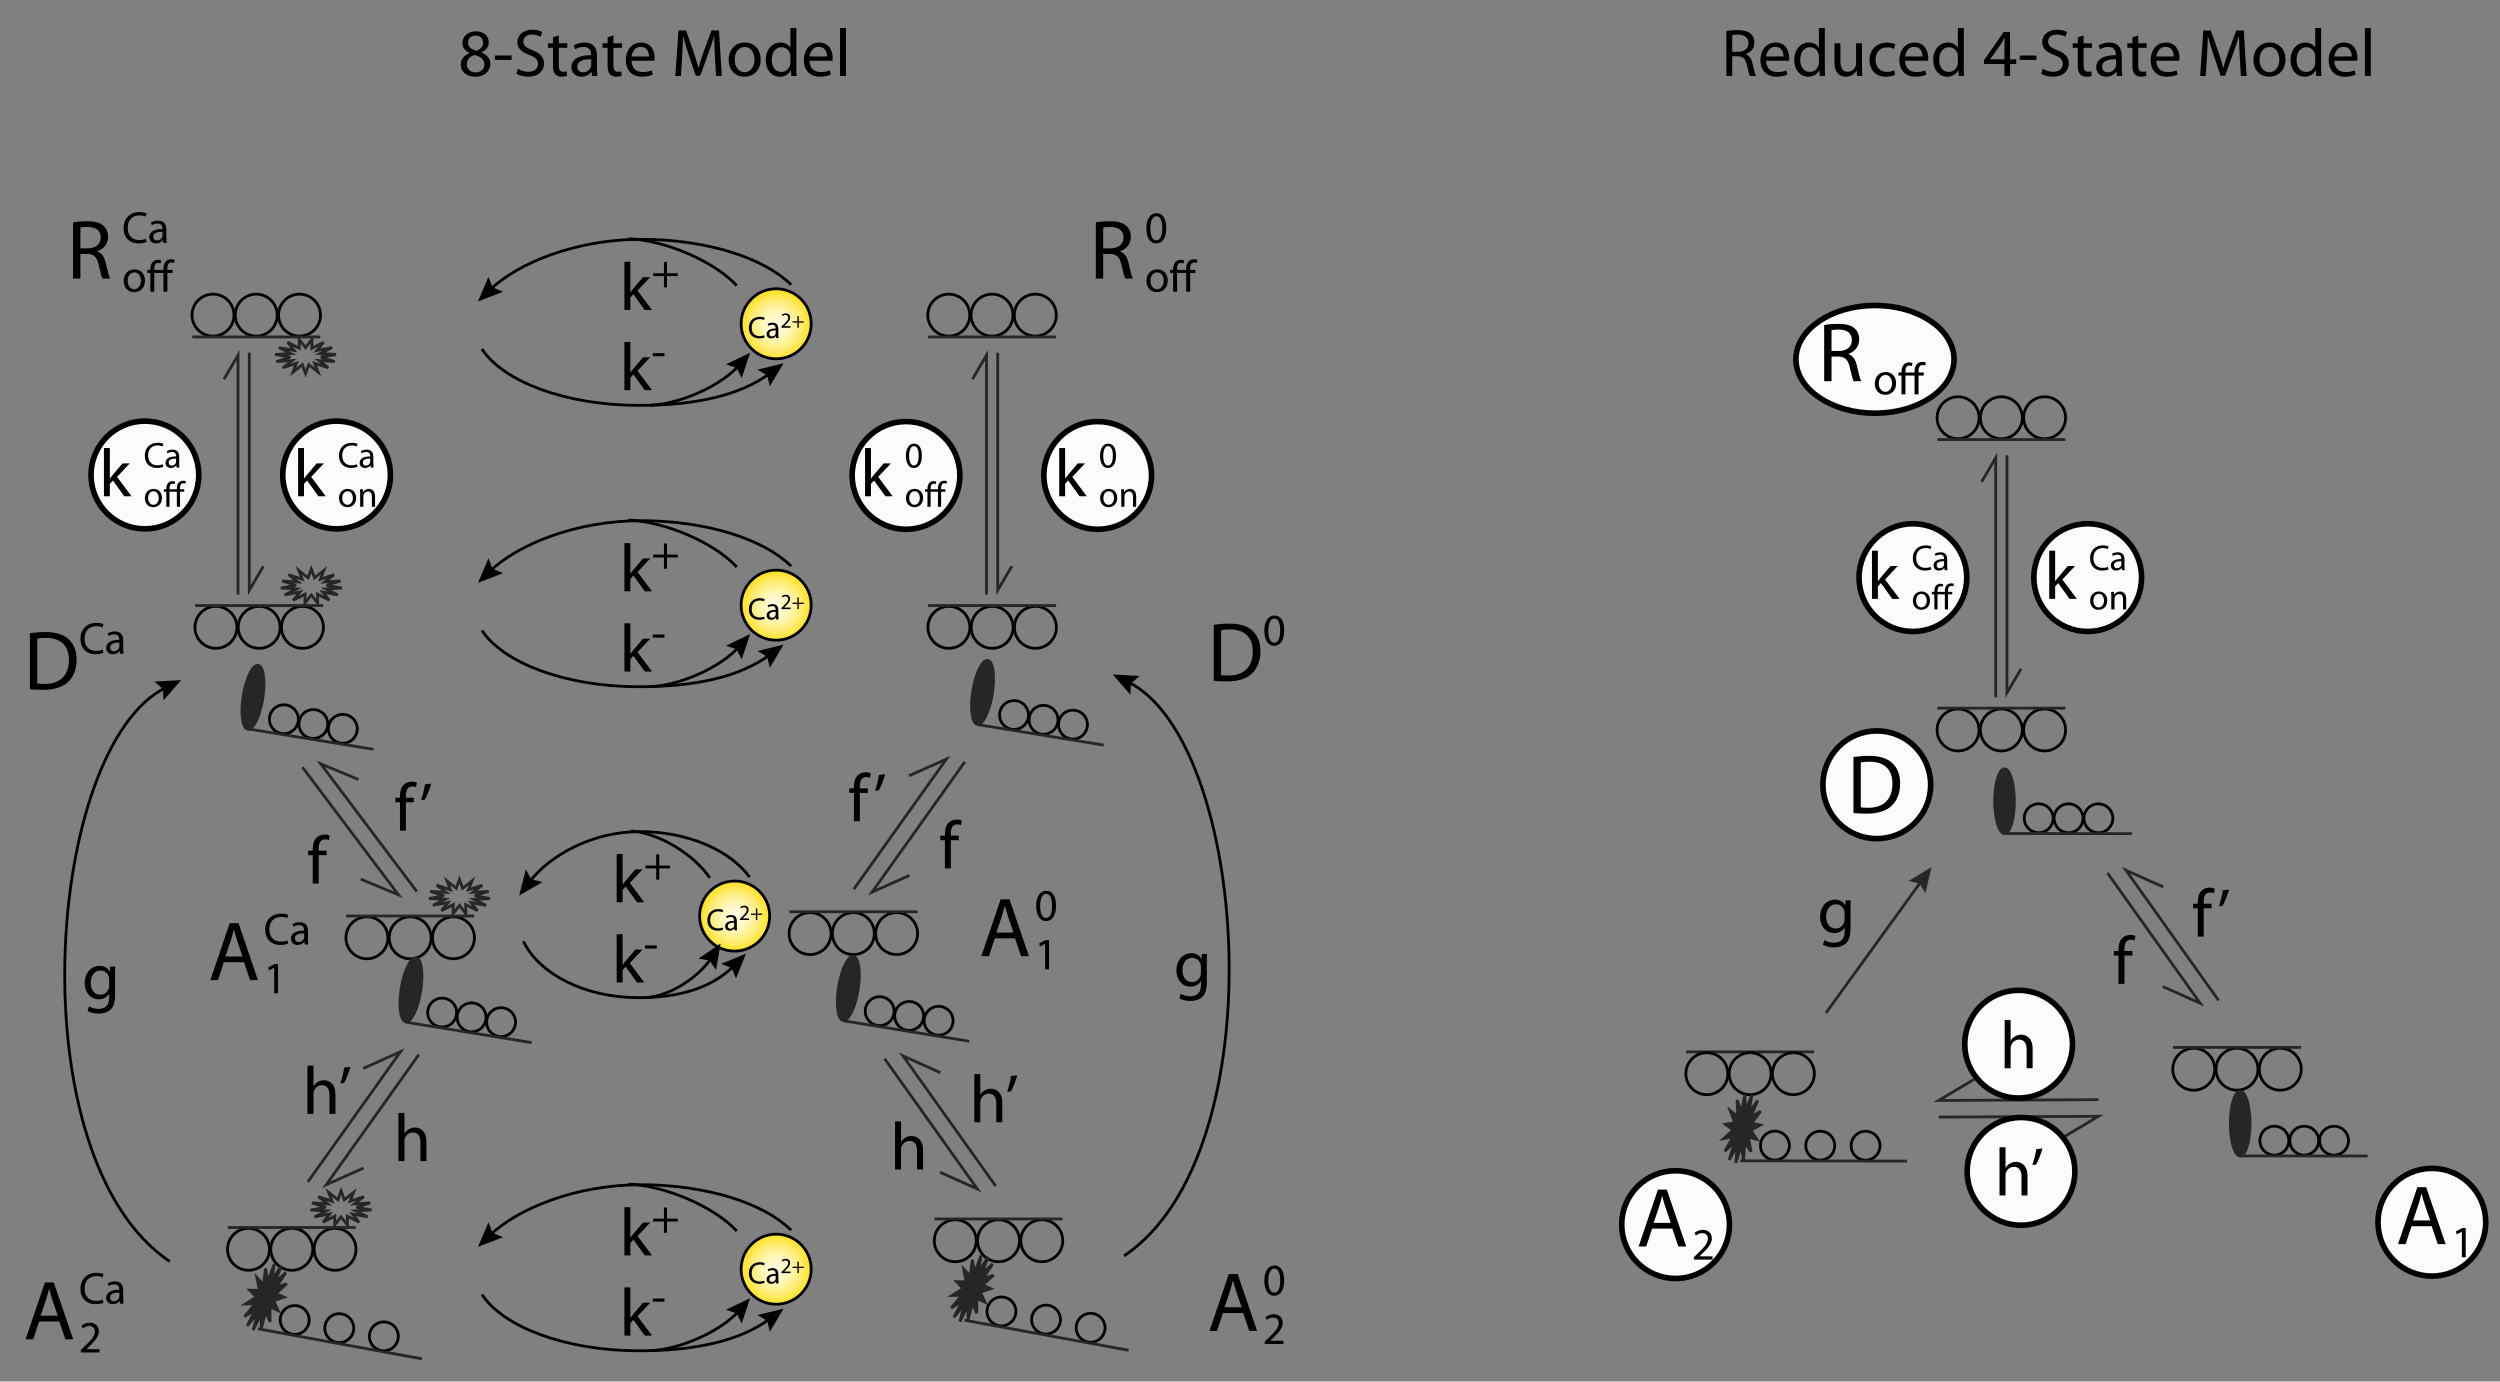 <?xml version="1.0" encoding="utf-8"?>
<!-- Generator: Adobe Illustrator 14.0.0, SVG Export Plug-In . SVG Version: 6.00 Build 43363)  -->
<!DOCTYPE svg PUBLIC "-//W3C//DTD SVG 1.1//EN" "http://www.w3.org/Graphics/SVG/1.1/DTD/svg11.dtd">
<svg version="1.1" id="Layer_1" xmlns="http://www.w3.org/2000/svg" xmlns:xlink="http://www.w3.org/1999/xlink" x="0px" y="0px"
	 width="888.5px" height="491px" viewBox="0 0 888.5 491" enable-background="new 0 0 888.5 491" xml:space="preserve">
<rect x="0" y="0" width="888.5" height="491" fill="#808080" stroke="none"/>
<g>
	<circle fill="none" stroke="#000000" cx="75.698" cy="112" r="7.458"/>
	<circle fill="none" stroke="#000000" cx="91.073" cy="112" r="7.458"/>
	<circle fill="none" stroke="#000000" cx="106.448" cy="112" r="7.458"/>
</g>
<line fill="none" stroke="#272525" x1="68.323" y1="119.75" x2="113.823" y2="119.75"/>
<polygon fill="none" stroke="#272525" points="108.594,123.53 110.862,120.592 110.813,123.796 115.007,121.631 112.648,124.547 
	118.043,123.53 113.782,125.654 119.445,125.961 114.02,126.925 118.971,128.502 113.318,128.14 116.702,130.716 111.801,129.089 
	113.031,132.218 109.729,129.609 108.594,132.749 107.46,129.609 104.156,132.218 105.388,129.089 100.485,130.716 103.869,128.14 
	98.217,128.502 103.168,126.925 97.743,125.961 103.405,125.654 99.145,123.53 104.54,124.547 102.181,121.631 106.375,123.796 
	106.325,120.592 "/>
<g>
	<circle fill="none" stroke="#000000" cx="76.739" cy="222.958" r="7.458"/>
	<circle fill="none" stroke="#000000" cx="92.114" cy="222.958" r="7.458"/>
	<circle fill="none" stroke="#000000" cx="107.489" cy="222.958" r="7.458"/>
</g>
<line fill="none" stroke="#272525" x1="69.364" y1="215.208" x2="114.864" y2="215.208"/>
<polygon fill="none" stroke="#272525" points="110.636,211.427 112.904,214.366 112.854,211.162 117.049,213.326 114.689,210.411 
	120.085,211.427 115.824,209.304 121.486,208.997 116.062,208.033 121.013,206.455 115.36,206.818 118.744,204.242 113.842,205.868 
	115.073,202.74 111.77,205.349 110.636,202.208 109.501,205.349 106.197,202.74 107.429,205.868 102.527,204.242 105.911,206.818 
	100.259,206.455 105.21,208.033 99.784,208.997 105.447,209.304 101.187,211.427 106.581,210.411 104.223,213.326 108.417,211.162 
	108.367,214.366 "/>
<g>
	<g>
		<path d="M25.957,79.051c1.32-0.27,3.21-0.42,5.01-0.42c2.79,0,4.591,0.51,5.851,1.65c1.02,0.9,1.59,2.28,1.59,3.84
			c0,2.67-1.68,4.44-3.81,5.16v0.09c1.56,0.54,2.489,1.979,2.97,4.08c0.66,2.82,1.14,4.77,1.56,5.55h-2.7
			c-0.329-0.6-0.779-2.31-1.35-4.83c-0.6-2.79-1.68-3.84-4.05-3.93h-2.46V99h-2.61V79.051z M28.567,88.261h2.67
			c2.79,0,4.56-1.53,4.56-3.84c0-2.61-1.89-3.75-4.649-3.78c-1.26,0-2.16,0.12-2.58,0.24V88.261z"/>
	</g>
	<g>
		<path d="M52.099,85.982c-0.513,0.256-1.537,0.528-2.85,0.528c-3.041,0-5.33-1.937-5.33-5.475c0-3.377,2.289-5.666,5.635-5.666
			c1.345,0,2.192,0.288,2.561,0.48l-0.336,1.137c-0.528-0.256-1.281-0.448-2.177-0.448c-2.529,0-4.209,1.617-4.209,4.45
			c0,2.641,1.521,4.338,4.146,4.338c0.85,0,1.713-0.176,2.273-0.448L52.099,85.982z"/>
		<path d="M59.123,84.478c0,0.672,0.032,1.329,0.128,1.857h-1.28l-0.112-0.977H57.81c-0.433,0.608-1.266,1.153-2.369,1.153
			c-1.569,0-2.369-1.104-2.369-2.225c0-1.873,1.665-2.897,4.658-2.881v-0.16c0-0.641-0.176-1.793-1.761-1.793
			c-0.721,0-1.474,0.224-2.018,0.576l-0.32-0.928c0.641-0.416,1.568-0.688,2.545-0.688c2.369,0,2.945,1.617,2.945,3.169
			L59.123,84.478L59.123,84.478z M57.762,82.381c-1.537-0.032-3.281,0.24-3.281,1.745c0,0.913,0.607,1.345,1.329,1.345
			c1.008,0,1.647-0.64,1.873-1.296c0.048-0.145,0.08-0.304,0.08-0.448L57.762,82.381L57.762,82.381z"/>
	</g>
	<g>
		<path d="M51.523,99.729c0,2.865-1.985,4.114-3.857,4.114c-2.097,0-3.713-1.537-3.713-3.986c0-2.593,1.696-4.114,3.841-4.114
			C50.019,95.744,51.523,97.36,51.523,99.729z M45.376,99.81c0,1.697,0.978,2.977,2.354,2.977c1.345,0,2.353-1.265,2.353-3.009
			c0-1.313-0.656-2.977-2.32-2.977C46.097,96.8,45.376,98.337,45.376,99.81z"/>
		<path d="M58.083,103.667v-6.675h-3.25v6.675H53.44v-6.675h-1.088V95.92h1.088v-0.224c0-1.088,0.256-2.033,0.864-2.641
			c0.447-0.464,1.088-0.736,1.952-0.736c0.448,0,0.864,0.144,1.104,0.272l-0.288,1.057c-0.208-0.112-0.512-0.208-0.832-0.208
			c-1.104,0-1.409,0.944-1.409,2.161v0.32h3.25v-0.368c0-1.088,0.256-2.081,0.912-2.705c0.528-0.512,1.232-0.72,1.873-0.72
			c0.512,0,0.928,0.112,1.2,0.224l-0.176,1.088c-0.225-0.096-0.497-0.176-0.913-0.176c-1.186,0-1.504,1.057-1.504,2.241v0.416h1.873
			v1.072H59.49v6.675L58.083,103.667L58.083,103.667z"/>
	</g>
</g>
<g id="k_Ca_off">
	<circle id="k_Ca_off_path1" fill="#FCFAFA" stroke="#000000" stroke-width="2" cx="51.494" cy="168.81" r="19.151"/>
	<g>
		<g>
			<path d="M39.037,170.042h0.048c0.29-0.41,0.7-0.917,1.037-1.327l3.426-4.029h2.558l-4.512,4.801l5.14,6.875h-2.582l-4.029-5.597
				l-1.085,1.206v4.391h-2.099v-17.128h2.099V170.042z"/>
		</g>
		<g>
			<path d="M58.033,165.89c-0.412,0.206-1.235,0.425-2.29,0.425c-2.444,0-4.284-1.557-4.284-4.399c0-2.714,1.84-4.553,4.528-4.553
				c1.081,0,1.762,0.23,2.058,0.386l-0.27,0.913c-0.424-0.206-1.029-0.36-1.75-0.36c-2.032,0-3.383,1.299-3.383,3.576
				c0,2.123,1.222,3.486,3.332,3.486c0.682,0,1.376-0.141,1.826-0.36L58.033,165.89z"/>
			<path d="M63.684,164.681c0,0.541,0.025,1.068,0.103,1.492h-1.029l-0.09-0.785h-0.039c-0.348,0.489-1.016,0.926-1.903,0.926
				c-1.262,0-1.904-0.888-1.904-1.788c0-1.505,1.338-2.328,3.743-2.315v-0.128c0-0.515-0.143-1.441-1.415-1.441
				c-0.579,0-1.184,0.18-1.621,0.463l-0.257-0.746c0.515-0.334,1.261-0.553,2.045-0.553c1.904,0,2.367,1.299,2.367,2.547
				L63.684,164.681L63.684,164.681z M62.59,162.996c-1.234-0.026-2.637,0.193-2.637,1.402c0,0.733,0.489,1.08,1.068,1.08
				c0.81,0,1.325-0.514,1.505-1.042c0.039-0.116,0.063-0.245,0.063-0.36V162.996z"/>
		</g>
		<g>
			<path d="M57.57,176.951c0,2.303-1.595,3.306-3.1,3.306c-1.686,0-2.984-1.235-2.984-3.203c0-2.083,1.363-3.306,3.087-3.306
				C56.36,173.749,57.57,175.048,57.57,176.951z M52.63,177.016c0,1.364,0.785,2.393,1.892,2.393c1.081,0,1.891-1.016,1.891-2.418
				c0-1.055-0.527-2.392-1.865-2.392S52.63,175.833,52.63,177.016z"/>
			<path d="M62.848,180.116v-5.364h-2.611v5.364h-1.119v-5.364h-0.875v-0.862h0.875v-0.18c0-0.875,0.206-1.634,0.695-2.123
				c0.359-0.373,0.875-0.592,1.568-0.592c0.36,0,0.694,0.116,0.888,0.219l-0.231,0.849c-0.167-0.09-0.412-0.167-0.669-0.167
				c-0.887,0-1.132,0.759-1.132,1.737v0.257h2.611v-0.296c0-0.875,0.206-1.672,0.732-2.174c0.425-0.412,0.991-0.579,1.505-0.579
				c0.412,0,0.746,0.09,0.964,0.18l-0.141,0.875c-0.18-0.077-0.399-0.141-0.733-0.141c-0.951,0-1.209,0.849-1.209,1.801v0.334h1.506
				v0.862H63.98v5.364H62.848z"/>
		</g>
	</g>
</g>
<g>
	<g>
		<path d="M10.624,225.051c1.59-0.24,3.48-0.42,5.55-0.42c3.75,0,6.421,0.87,8.19,2.52c1.8,1.65,2.85,3.99,2.85,7.26
			c0,3.3-1.02,6-2.909,7.859c-1.891,1.89-5.011,2.91-8.94,2.91c-1.86,0-3.42-0.09-4.74-0.24V225.051z M13.233,242.931
			c0.66,0.12,1.62,0.15,2.64,0.15c5.58,0,8.609-3.12,8.609-8.58c0.03-4.77-2.67-7.8-8.189-7.8c-1.35,0-2.37,0.12-3.06,0.27V242.931z
			"/>
	</g>
	<g>
		<path d="M36.766,231.982c-0.513,0.256-1.537,0.528-2.85,0.528c-3.041,0-5.33-1.937-5.33-5.475c0-3.377,2.289-5.666,5.635-5.666
			c1.345,0,2.192,0.288,2.561,0.48l-0.336,1.137c-0.528-0.256-1.281-0.448-2.177-0.448c-2.529,0-4.209,1.617-4.209,4.45
			c0,2.641,1.521,4.338,4.146,4.338c0.85,0,1.713-0.176,2.273-0.448L36.766,231.982z"/>
		<path d="M43.789,230.478c0,0.672,0.032,1.329,0.128,1.857h-1.28l-0.112-0.977h-0.048c-0.433,0.608-1.266,1.153-2.369,1.153
			c-1.569,0-2.369-1.104-2.369-2.225c0-1.873,1.665-2.897,4.658-2.881v-0.16c0-0.641-0.176-1.793-1.762-1.793
			c-0.72,0-1.473,0.224-2.017,0.576l-0.32-0.928c0.641-0.416,1.568-0.688,2.545-0.688c2.369,0,2.945,1.617,2.945,3.169
			L43.789,230.478L43.789,230.478z M42.428,228.381c-1.537-0.032-3.281,0.24-3.281,1.745c0,0.913,0.607,1.345,1.329,1.345
			c1.008,0,1.647-0.64,1.873-1.296c0.048-0.145,0.08-0.304,0.08-0.448L42.428,228.381L42.428,228.381z"/>
	</g>
</g>
<g id="k_Ca_on">
	<circle id="k_Ca_on_path1" fill="#FCFAFA" stroke="#000000" stroke-width="2" cx="119.619" cy="168.81" r="19.151"/>
	<g>
		<g>
			<path d="M108.037,170.042h0.048c0.29-0.41,0.7-0.917,1.037-1.327l3.426-4.029h2.558l-4.511,4.801l5.139,6.875h-2.582
				l-4.029-5.597l-1.085,1.206v4.391h-2.099v-17.128h2.099V170.042z"/>
		</g>
		<g>
			<path d="M127.033,165.89c-0.412,0.206-1.235,0.425-2.29,0.425c-2.444,0-4.284-1.557-4.284-4.399c0-2.714,1.84-4.553,4.528-4.553
				c1.081,0,1.762,0.23,2.058,0.386l-0.27,0.913c-0.424-0.206-1.029-0.36-1.75-0.36c-2.032,0-3.383,1.299-3.383,3.576
				c0,2.123,1.222,3.486,3.332,3.486c0.682,0,1.376-0.141,1.826-0.36L127.033,165.89z"/>
			<path d="M132.684,164.681c0,0.541,0.025,1.068,0.103,1.492h-1.029l-0.09-0.785h-0.039c-0.348,0.489-1.016,0.926-1.903,0.926
				c-1.262,0-1.904-0.888-1.904-1.788c0-1.505,1.338-2.328,3.743-2.315v-0.128c0-0.515-0.143-1.441-1.415-1.441
				c-0.579,0-1.184,0.18-1.621,0.463l-0.257-0.746c0.515-0.334,1.261-0.553,2.045-0.553c1.904,0,2.367,1.299,2.367,2.547
				L132.684,164.681L132.684,164.681z M131.59,162.996c-1.234-0.026-2.637,0.193-2.637,1.402c0,0.733,0.489,1.08,1.068,1.08
				c0.81,0,1.325-0.514,1.505-1.042c0.039-0.116,0.063-0.245,0.063-0.36V162.996z"/>
		</g>
		<g>
			<path d="M126.57,176.951c0,2.303-1.595,3.306-3.1,3.306c-1.686,0-2.984-1.235-2.984-3.203c0-2.083,1.363-3.306,3.087-3.306
				C125.36,173.749,126.57,175.048,126.57,176.951z M121.63,177.016c0,1.364,0.785,2.393,1.892,2.393
				c1.081,0,1.891-1.016,1.891-2.418c0-1.055-0.527-2.392-1.865-2.392S121.63,175.833,121.63,177.016z"/>
			<path d="M128.001,175.575c0-0.644-0.013-1.171-0.051-1.685h1.003l0.064,1.029h0.025c0.31-0.592,1.029-1.17,2.059-1.17
				c0.861,0,2.199,0.515,2.199,2.65v3.717h-1.132v-3.589c0-1.003-0.373-1.839-1.439-1.839c-0.746,0-1.325,0.527-1.519,1.158
				c-0.051,0.142-0.077,0.334-0.077,0.527v3.743h-1.132L128.001,175.575L128.001,175.575z"/>
		</g>
	</g>
</g>
<g>
	<polyline fill="none" stroke="#272525" points="84.594,211.333 84.594,126.25 79.594,134.75 	"/>
	<polyline fill="none" stroke="#272525" points="88.594,125.333 88.594,209.75 93.594,201.25 	"/>
</g>
<g>
	
		<ellipse transform="matrix(0.161 -0.987 0.987 0.161 -169.017 296.631)" fill="#272525" stroke="#272525" cx="89.873" cy="247.676" rx="11.5" ry="3.5"/>
	<g>
		<g>
			<circle fill="none" stroke="#000000" cx="121.83" cy="259.024" r="5.145"/>
			<circle fill="none" stroke="#000000" cx="111.359" cy="257.321" r="5.146"/>
			<circle fill="none" stroke="#000000" cx="100.889" cy="255.618" r="5.146"/>
		</g>
		<line fill="none" stroke="#272525" x1="132.731" y1="266.307" x2="87.822" y2="259.001"/>
	</g>
</g>
<g>
	<polyline fill="none" stroke="#272525" points="107.483,272.659 141.642,318.033 128.208,312.452 	"/>
	<polyline fill="none" stroke="#272525" points="148.131,316.842 113.972,271.467 127.406,277.049 	"/>
</g>
<g>
	<path d="M142.155,295.196v-10.061h-1.64v-1.616h1.64v-0.556c0-1.641,0.362-3.136,1.351-4.077c0.796-0.771,1.857-1.085,2.848-1.085
		c0.748,0,1.398,0.169,1.809,0.339l-0.289,1.64c-0.313-0.146-0.748-0.265-1.351-0.265c-1.811,0-2.269,1.592-2.269,3.377v0.627h2.822
		v1.617h-2.822v10.06H142.155z"/>
	<path d="M153.255,278.502c-0.555,2.002-1.592,4.607-2.268,5.717l-1.351,0.146c0.53-1.399,1.157-3.908,1.423-5.621L153.255,278.502z
		"/>
</g>
<g>
	<path d="M111.155,313.997v-10.06h-1.64v-1.617h1.64v-0.555c0-1.642,0.362-3.137,1.351-4.078c0.796-0.771,1.857-1.084,2.848-1.084
		c0.748,0,1.398,0.168,1.809,0.338l-0.289,1.64c-0.313-0.146-0.748-0.265-1.351-0.265c-1.811,0-2.269,1.592-2.269,3.377v0.627h2.822
		v1.617h-2.822v10.06H111.155L111.155,313.997z"/>
</g>
<g>
	<g>
		<path d="M79.561,341.975l-2.101,6.359h-2.699l6.869-20.22h3.15l6.9,20.22h-2.79l-2.16-6.359H79.561z M86.19,339.934l-1.98-5.818
			c-0.45-1.32-0.75-2.52-1.05-3.69H83.1c-0.301,1.2-0.63,2.431-1.021,3.66l-1.979,5.851h6.09V339.934z"/>
	</g>
	<g>
		<path d="M102.433,335.314c-0.513,0.256-1.537,0.528-2.85,0.528c-3.041,0-5.33-1.938-5.33-5.475c0-3.377,2.289-5.666,5.635-5.666
			c1.345,0,2.192,0.288,2.561,0.479l-0.336,1.137c-0.528-0.256-1.281-0.447-2.177-0.447c-2.529,0-4.209,1.617-4.209,4.45
			c0,2.641,1.521,4.338,4.146,4.338c0.85,0,1.713-0.177,2.273-0.448L102.433,335.314z"/>
		<path d="M109.456,333.811c0,0.672,0.032,1.328,0.128,1.857h-1.28l-0.112-0.977h-0.048c-0.433,0.606-1.266,1.151-2.369,1.151
			c-1.569,0-2.369-1.104-2.369-2.225c0-1.873,1.665-2.897,4.658-2.882v-0.16c0-0.641-0.176-1.793-1.762-1.793
			c-0.72,0-1.473,0.224-2.017,0.576l-0.32-0.928c0.641-0.416,1.568-0.688,2.545-0.688c2.369,0,2.945,1.616,2.945,3.169
			L109.456,333.811L109.456,333.811z M108.095,331.714c-1.537-0.032-3.281,0.24-3.281,1.745c0,0.912,0.607,1.344,1.329,1.344
			c1.008,0,1.647-0.64,1.873-1.296c0.048-0.146,0.08-0.304,0.08-0.448L108.095,331.714L108.095,331.714z"/>
	</g>
	<g>
		<path d="M97.455,343.908h-0.032l-1.809,0.977l-0.272-1.072l2.273-1.217h1.201V353h-1.361V343.908z"/>
	</g>
</g>
<g>
	<circle fill="none" stroke="#000000" cx="130.406" cy="333.291" r="7.458"/>
	<circle fill="none" stroke="#000000" cx="145.781" cy="333.291" r="7.458"/>
	<circle fill="none" stroke="#000000" cx="161.156" cy="333.291" r="7.458"/>
</g>
<line fill="none" stroke="#272525" x1="123.031" y1="325.541" x2="168.531" y2="325.541"/>
<polygon fill="none" stroke="#272525" points="163.302,321.761 165.57,324.699 165.521,321.495 169.715,323.66 167.356,320.744 
	172.751,321.761 168.49,319.637 174.153,319.33 168.728,318.366 173.679,316.789 168.026,317.15 171.41,314.575 166.509,316.202 
	167.739,313.073 164.437,315.682 163.302,312.542 162.168,315.682 158.864,313.073 160.096,316.202 155.193,314.575 158.577,317.15 
	152.925,316.789 157.876,318.366 152.451,319.33 158.113,319.637 153.853,321.761 159.248,320.744 156.889,323.66 161.083,321.495 
	161.033,324.699 "/>
<g>
	<polyline fill="none" stroke="#272525" points="109.41,420.038 142.354,373.773 129.073,379.711 	"/>
	<polyline fill="none" stroke="#272525" points="148.871,374.794 115.928,421.059 129.21,415.12 	"/>
</g>
<g>
	<path d="M109.272,378.734h2.123v7.285h0.048c0.338-0.604,0.869-1.133,1.52-1.496c0.627-0.361,1.375-0.603,2.171-0.603
		c1.568,0,4.077,0.966,4.077,4.993v6.947h-2.123v-6.706c0-1.882-0.699-3.474-2.701-3.474c-1.375,0-2.462,0.965-2.848,2.121
		c-0.121,0.291-0.145,0.604-0.145,1.014v7.046h-2.123L109.272,378.734L109.272,378.734z"/>
	<path d="M124.547,379.169c-0.555,2.003-1.592,4.606-2.268,5.718l-1.351,0.146c0.53-1.399,1.157-3.908,1.423-5.621L124.547,379.169z
		"/>
</g>
<g>
	<path d="M141.605,395.535h2.123v7.285h0.048c0.338-0.604,0.869-1.135,1.52-1.496c0.627-0.361,1.375-0.604,2.171-0.604
		c1.568,0,4.077,0.965,4.077,4.993v6.948h-2.123v-6.706c0-1.883-0.699-3.476-2.701-3.476c-1.375,0-2.462,0.965-2.848,2.123
		c-0.121,0.289-0.145,0.604-0.145,1.015v7.044h-2.123L141.605,395.535L141.605,395.535z"/>
</g>
<g>
	<circle fill="none" stroke="#000000" cx="88.323" cy="444" r="7.458"/>
	<circle fill="none" stroke="#000000" cx="103.698" cy="444" r="7.458"/>
	<circle fill="none" stroke="#000000" cx="119.073" cy="444" r="7.458"/>
</g>
<line fill="none" stroke="#272525" x1="80.948" y1="436.25" x2="126.448" y2="436.25"/>
<polygon fill="none" stroke="#272525" points="121.219,432.47 123.487,435.408 123.438,432.204 127.632,434.369 125.273,431.453 
	130.668,432.47 126.407,430.346 132.07,430.039 126.645,429.075 131.596,427.498 125.943,427.86 129.327,425.284 124.426,426.91 
	125.656,423.782 122.354,426.391 121.219,423.251 120.085,426.391 116.781,423.782 118.013,426.91 113.11,425.284 116.494,427.86 
	110.842,427.498 115.793,429.075 110.368,430.039 116.03,430.346 111.77,432.47 117.165,431.453 114.806,434.369 119,432.204 
	118.95,435.408 "/>
<g>
	<circle fill="none" stroke="#000000" cx="136.419" cy="474.935" r="5.146"/>
	<circle fill="none" stroke="#000000" cx="120.575" cy="472.028" r="5.146"/>
	<circle fill="none" stroke="#000000" cx="104.731" cy="469.122" r="5.146"/>
	<line fill="none" stroke="#272525" x1="149.917" y1="482.939" x2="91.599" y2="472.24"/>
</g>
<polygon fill="#272525" stroke="#272525" points="97.218,462.235 100.96,461.016 98.002,459.783 101.926,456.221 98.163,457.542 
	101.591,452.25 97.673,455.9 100.013,449.794 96.619,455.139 97.465,449.276 95.182,455.394 94.388,450.786 93.608,456.617 
	91.313,454.062 92.175,458.598 88.772,458.538 91.125,460.994 87.207,463.439 90.642,463.393 86.884,467.921 90.81,465.379 
	87.862,471.206 91.598,466.607 89.971,472.726 92.872,466.865 92.846,472.22 94.41,466.111 95.99,469.774 95.948,464.473 
	98.86,465.811 "/>
<g>
	
		<ellipse transform="matrix(0.16 -0.987 0.987 0.16 -224.667 439.698)" fill="#272525" stroke="#272525" cx="146.131" cy="351.913" rx="11.5" ry="3.5"/>
	<g>
		<g>
			<circle fill="none" stroke="#000000" cx="178.08" cy="363.273" r="5.145"/>
			<circle fill="none" stroke="#000000" cx="167.609" cy="361.57" r="5.146"/>
			<circle fill="none" stroke="#000000" cx="157.139" cy="359.868" r="5.146"/>
		</g>
		<line fill="none" stroke="#272525" x1="188.981" y1="370.557" x2="144.072" y2="363.252"/>
	</g>
</g>
<g>
	<g>
		<path d="M13.894,469.641L11.794,476H9.094l6.869-20.219h3.15l6.9,20.219h-2.79l-2.16-6.359H13.894z M20.523,467.601l-1.98-5.818
			c-0.45-1.32-0.75-2.521-1.05-3.689h-0.06c-0.301,1.199-0.63,2.431-1.021,3.659l-1.979,5.85L20.523,467.601L20.523,467.601z"/>
	</g>
	<g>
		<path d="M36.766,462.982c-0.513,0.256-1.537,0.527-2.85,0.527c-3.041,0-5.33-1.937-5.33-5.475c0-3.377,2.289-5.666,5.635-5.666
			c1.345,0,2.192,0.288,2.561,0.479l-0.336,1.138c-0.528-0.257-1.281-0.447-2.177-0.447c-2.529,0-4.209,1.616-4.209,4.449
			c0,2.641,1.521,4.338,4.146,4.338c0.85,0,1.713-0.176,2.273-0.448L36.766,462.982z"/>
		<path d="M43.789,461.478c0,0.674,0.032,1.329,0.128,1.856h-1.28l-0.112-0.977h-0.048c-0.433,0.608-1.266,1.152-2.369,1.152
			c-1.569,0-2.369-1.104-2.369-2.226c0-1.872,1.665-2.896,4.658-2.881v-0.16c0-0.642-0.176-1.793-1.762-1.793
			c-0.72,0-1.473,0.225-2.017,0.576l-0.32-0.929c0.641-0.416,1.568-0.688,2.545-0.688c2.369,0,2.945,1.616,2.945,3.169
			L43.789,461.478L43.789,461.478z M42.428,459.381c-1.537-0.032-3.281,0.24-3.281,1.744c0,0.913,0.607,1.346,1.329,1.346
			c1.008,0,1.647-0.641,1.873-1.297c0.048-0.145,0.08-0.305,0.08-0.448L42.428,459.381L42.428,459.381z"/>
	</g>
	<g>
		<path d="M28.73,480.667v-0.864l1.104-1.071c2.657-2.529,3.857-3.874,3.874-5.442c0-1.057-0.512-2.032-2.064-2.032
			c-0.944,0-1.729,0.479-2.208,0.88l-0.448-0.993c0.72-0.606,1.745-1.056,2.945-1.056c2.24,0,3.186,1.536,3.186,3.024
			c0,1.922-1.393,3.475-3.585,5.587l-0.833,0.769v0.031h4.674v1.169L28.73,480.667L28.73,480.667z"/>
	</g>
</g>
<g>
	<path d="M40.901,353.508c0,2.678-0.53,4.318-1.665,5.332c-1.134,1.061-2.774,1.398-4.246,1.398c-1.399,0-2.943-0.338-3.884-0.965
		l0.53-1.616c0.771,0.483,1.979,0.917,3.426,0.917c2.171,0,3.764-1.135,3.764-4.077v-1.304h-0.048
		c-0.651,1.086-1.906,1.955-3.715,1.955c-2.896,0-4.971-2.461-4.971-5.693c0-3.956,2.582-6.199,5.26-6.199
		c2.025,0,3.136,1.061,3.643,2.025h0.048l0.098-1.762h1.856c-0.048,0.846-0.097,1.785-0.097,3.209L40.901,353.508L40.901,353.508z
		 M38.803,348.129c0-0.361-0.024-0.676-0.121-0.965c-0.387-1.23-1.424-2.244-2.968-2.244c-2.025,0-3.474,1.713-3.474,4.414
		c0,2.293,1.158,4.198,3.45,4.198c1.303,0,2.484-0.82,2.942-2.171c0.121-0.362,0.17-0.772,0.17-1.135V348.129z"/>
</g>
<g>
	<g>
		<path fill="none" stroke="#000000" d="M60.344,448.333c-54.666-36.666-44.25-183.083-1.333-204"/>
		<polygon points="58.108,248.893 57.9,244.875 54.863,242.234 64.377,241.718 		"/>
	</g>
</g>
<g>
	<g>
		
			<radialGradient id="path11134_5_" cx="-64.139" cy="285.371" r="33.982" gradientTransform="matrix(0.366 0 0 -0.366 299.343 555.632)" gradientUnits="userSpaceOnUse">
			<stop  offset="0" style="stop-color:#FFFCDF"/>
			<stop  offset="0.12" style="stop-color:#FFFBDA"/>
			<stop  offset="0.266" style="stop-color:#FFF9CB"/>
			<stop  offset="0.425" style="stop-color:#FFF6B2"/>
			<stop  offset="0.594" style="stop-color:#FFF090"/>
			<stop  offset="0.771" style="stop-color:#FFEA64"/>
			<stop  offset="0.951" style="stop-color:#FFE22F"/>
			<stop  offset="1" style="stop-color:#FFE01F"/>
		</radialGradient>
		<path id="path11134_2_" fill="url(#path11134_5_)" stroke="#000000" stroke-width="0.992" d="M288.293,451.074
			c0,6.875-5.575,12.449-12.45,12.449c-6.878,0-12.451-5.574-12.451-12.449s5.572-12.453,12.451-12.453
			C282.718,438.621,288.293,444.199,288.293,451.074z"/>
		<g>
			<path d="M271.757,455.919c-0.342,0.177-1.059,0.354-1.963,0.354c-2.096,0-3.663-1.323-3.663-3.772
				c0-2.339,1.578-3.905,3.884-3.905c0.916,0,1.512,0.198,1.765,0.331l-0.243,0.783c-0.353-0.177-0.872-0.31-1.489-0.31
				c-1.743,0-2.9,1.113-2.9,3.066c0,1.831,1.048,2.989,2.846,2.989c0.596,0,1.191-0.121,1.578-0.309L271.757,455.919z"/>
			<path d="M276.626,454.871c0,0.463,0.022,0.915,0.077,1.279h-0.872l-0.088-0.674h-0.033c-0.287,0.42-0.872,0.795-1.633,0.795
				c-1.082,0-1.633-0.762-1.633-1.533c0-1.291,1.146-1.997,3.21-1.985v-0.11c0-0.44-0.122-1.246-1.214-1.235
				c-0.507,0-1.026,0.144-1.401,0.396l-0.221-0.649c0.44-0.276,1.092-0.464,1.765-0.464c1.645,0,2.041,1.113,2.041,2.185v1.996
				H276.626z M275.677,453.426c-1.059-0.021-2.262,0.165-2.262,1.202c0,0.64,0.419,0.927,0.905,0.927
				c0.706,0,1.158-0.44,1.312-0.894c0.033-0.101,0.044-0.21,0.044-0.31V453.426z"/>
			<path d="M277.727,452.475v-0.417l0.532-0.518c1.281-1.22,1.868-1.868,1.868-2.625c0-0.51-0.238-0.98-0.987-0.98
				c-0.456,0-0.834,0.231-1.065,0.426l-0.216-0.479c0.34-0.286,0.842-0.51,1.421-0.51c1.073,0,1.529,0.741,1.529,1.459
				c0,0.927-0.673,1.676-1.729,2.695l-0.394,0.369v0.017h2.247v0.562L277.727,452.475L277.727,452.475z"/>
			<path d="M283.891,448.367v1.813h1.744v0.463h-1.744v1.83h-0.494v-1.83h-1.745v-0.463h1.745v-1.813H283.891z"/>
		</g>
	</g>
	<g>
		<g>
			<path fill="none" stroke="#000000" d="M273.656,468.667c-10.534,7.786-26.108,11.405-46.5,11.405
				c-26.121,0-48.261-8.415-55.9-20.054"/>
			<polygon points="273.599,473.314 272.662,469.401 269.196,467.357 278.457,465.119 			"/>
		</g>
	</g>
	<g>
		<g>
			<path fill="none" stroke="#000000" d="M174.156,439c9.79-9.43,30.415-17.947,53.632-17.947c23.418,0,43.674,6.579,53.368,16.143"
				/>
			<polygon points="173.61,434.385 175.046,438.143 178.749,439.72 169.857,443.141 			"/>
		</g>
	</g>
	<g>
		<g>
			<path fill="none" stroke="#000000" d="M231.115,480.042c11.333-0.584,25.375-7.208,31.541-14.208"/>
			<polygon points="263.579,470.39 261.839,466.762 258.021,465.493 266.602,461.354 			"/>
		</g>
	</g>
	<g>
		<g>
			<path fill="none" stroke="#000000" d="M223.448,420.833c13.788,0.686,30.872,8.456,38.375,16.668"/>
		</g>
	</g>
	<g>
		<path d="M224.017,439.843h0.048c0.29-0.41,0.7-0.917,1.037-1.327l3.426-4.028h2.557l-4.511,4.801l5.139,6.876h-2.582l-4.028-5.597
			l-1.085,1.206v4.391h-2.1v-17.128h2.1V439.843z"/>
		<path d="M237.048,429.141v3.972h3.817v1.013h-3.817v4.003h-1.081v-4.003h-3.816v-1.013h3.816v-3.972H237.048z"/>
	</g>
	<g>
		<path d="M224.017,468.343h0.048c0.29-0.41,0.7-0.917,1.037-1.327l3.426-4.028h2.557l-4.511,4.801l5.139,6.876h-2.582l-4.028-5.597
			l-1.085,1.206v4.391h-2.1v-17.128h2.1V468.343z"/>
		<path d="M236.153,461.51v1.099h-4.172v-1.099H236.153z"/>
	</g>
</g>
<g>
	<g>
		
			<radialGradient id="path11134_6_" cx="-104.395" cy="627.893" r="33.982" gradientTransform="matrix(0.366 0 0 -0.366 299.343 555.632)" gradientUnits="userSpaceOnUse">
			<stop  offset="0" style="stop-color:#FFFCDF"/>
			<stop  offset="0.12" style="stop-color:#FFFBDA"/>
			<stop  offset="0.266" style="stop-color:#FFF9CB"/>
			<stop  offset="0.425" style="stop-color:#FFF6B2"/>
			<stop  offset="0.594" style="stop-color:#FFF090"/>
			<stop  offset="0.771" style="stop-color:#FFEA64"/>
			<stop  offset="0.951" style="stop-color:#FFE22F"/>
			<stop  offset="1" style="stop-color:#FFE01F"/>
		</radialGradient>
		<path id="path11134_1_" fill="url(#path11134_6_)" stroke="#000000" stroke-width="0.992" d="M273.543,325.574
			c0,6.875-5.575,12.449-12.45,12.449c-6.878,0-12.451-5.574-12.451-12.449s5.572-12.453,12.451-12.453
			C267.968,313.121,273.543,318.699,273.543,325.574z"/>
		<g>
			<path d="M257.007,330.419c-0.342,0.177-1.059,0.353-1.963,0.353c-2.096,0-3.663-1.322-3.663-3.771
				c0-2.339,1.578-3.905,3.884-3.905c0.916,0,1.512,0.198,1.765,0.331l-0.243,0.783c-0.353-0.177-0.872-0.311-1.489-0.311
				c-1.742,0-2.9,1.115-2.9,3.067c0,1.831,1.048,2.989,2.846,2.989c0.596,0,1.191-0.121,1.578-0.309L257.007,330.419z"/>
			<path d="M261.876,329.371c0,0.463,0.022,0.915,0.077,1.279h-0.872l-0.088-0.674h-0.033c-0.287,0.42-0.872,0.795-1.633,0.795
				c-1.082,0-1.633-0.762-1.633-1.533c0-1.291,1.146-1.997,3.21-1.985v-0.11c0-0.44-0.122-1.246-1.214-1.235
				c-0.507,0-1.026,0.144-1.401,0.397l-0.221-0.65c0.44-0.276,1.092-0.465,1.765-0.465c1.645,0,2.041,1.115,2.041,2.186v1.996
				H261.876z M260.927,327.926c-1.059-0.021-2.262,0.165-2.262,1.202c0,0.64,0.419,0.927,0.905,0.927
				c0.706,0,1.158-0.44,1.312-0.894c0.033-0.101,0.044-0.21,0.044-0.31V327.926z"/>
			<path d="M262.977,326.975v-0.416l0.532-0.519c1.281-1.22,1.868-1.868,1.868-2.625c0-0.51-0.238-0.979-0.987-0.979
				c-0.456,0-0.834,0.23-1.065,0.424l-0.216-0.479c0.34-0.286,0.842-0.51,1.421-0.51c1.073,0,1.529,0.74,1.529,1.459
				c0,0.927-0.673,1.676-1.729,2.695l-0.394,0.369v0.017h2.247v0.563H262.977L262.977,326.975z"/>
			<path d="M269.141,322.867v1.814h1.744v0.463h-1.744v1.83h-0.494v-1.83h-1.745v-0.463h1.745v-1.814H269.141z"/>
		</g>
	</g>
	<g>
		<g>
			<g>
				<path fill="none" stroke="#000000" d="M260.92,343.167c-7.707,7.786-19.101,11.405-34.019,11.405
					c-19.109,0-35.306-8.415-40.896-20.053"/>
				<polygon points="261.576,347.77 260.051,344.045 256.312,342.559 265.119,338.925 				"/>
			</g>
		</g>
		<g>
			<g>
				<path fill="none" stroke="#000000" d="M188.128,313.5c7.161-9.43,22.251-17.947,39.235-17.947
					c17.132,0,31.951,6.579,39.043,16.143"/>
				<polygon points="186.877,309.023 188.875,312.516 192.776,313.503 184.518,318.254 				"/>
			</g>
		</g>
		<g>
			<g>
				<path fill="none" stroke="#000000" d="M229.797,354.542c8.291-0.584,18.564-7.208,23.075-14.208"/>
				<polygon points="254.464,344.701 252.203,341.373 248.237,340.688 256.105,335.316 				"/>
			</g>
		</g>
		<g>
			<g>
				<path fill="none" stroke="#000000" d="M224.188,295.333c10.087,0.687,22.585,8.456,28.074,16.668"/>
			</g>
		</g>
	</g>
	<g>
		<path d="M221.267,314.343h0.048c0.29-0.409,0.7-0.917,1.037-1.327l3.426-4.029h2.557l-4.511,4.802l5.139,6.875h-2.582
			l-4.028-5.597l-1.085,1.205v4.392h-2.1v-17.128h2.1V314.343z"/>
		<path d="M234.298,303.641v3.971h3.817v1.013h-3.817v4.003h-1.081v-4.003H229.4v-1.013h3.816v-3.971H234.298z"/>
	</g>
	<g>
		<path d="M221.267,342.843h0.048c0.29-0.409,0.7-0.917,1.037-1.327l3.426-4.029h2.557l-4.511,4.802l5.139,6.876h-2.582
			l-4.028-5.598l-1.085,1.207v4.391h-2.1v-17.128h2.1V342.843z"/>
		<path d="M233.403,336.01v1.098h-4.172v-1.098H233.403z"/>
	</g>
</g>
<g>
	<circle fill="none" stroke="#000000" cx="339.503" cy="440.958" r="7.458"/>
	<circle fill="none" stroke="#000000" cx="354.878" cy="440.958" r="7.458"/>
	<circle fill="none" stroke="#000000" cx="370.253" cy="440.958" r="7.458"/>
</g>
<line fill="none" stroke="#272525" x1="332.129" y1="433.208" x2="377.629" y2="433.208"/>
<g>
	<circle fill="none" stroke="#000000" cx="387.599" cy="471.893" r="5.146"/>
	<circle fill="none" stroke="#000000" cx="371.756" cy="468.986" r="5.146"/>
	<circle fill="none" stroke="#000000" cx="355.912" cy="466.08" r="5.146"/>
	<line fill="none" stroke="#272525" x1="401.097" y1="479.897" x2="342.779" y2="469.198"/>
</g>
<polygon fill="#272525" stroke="#272525" points="348.398,459.193 352.14,457.974 349.182,456.741 353.106,453.179 349.344,454.5 
	352.771,449.208 348.853,452.858 351.193,446.752 347.8,452.097 348.646,446.234 346.362,452.352 345.568,447.744 344.789,453.575 
	342.494,451.02 343.355,455.556 339.953,455.496 342.305,457.952 338.387,460.397 341.822,460.351 338.064,464.879 341.99,462.337 
	339.043,468.164 342.778,463.565 341.151,469.684 344.052,463.823 344.026,469.178 345.591,463.069 347.171,466.732 
	347.129,461.431 350.041,462.769 "/>
<g>
	<polyline fill="none" stroke="#272525" points="353.872,421.538 320.927,375.273 334.208,381.211 	"/>
	<polyline fill="none" stroke="#272525" points="314.41,376.294 347.353,422.558 334.072,416.62 	"/>
</g>
<g>
	<path d="M346.272,381.734h2.122v7.285h0.049c0.338-0.604,0.868-1.133,1.52-1.496c0.627-0.361,1.375-0.603,2.171-0.603
		c1.568,0,4.077,0.966,4.077,4.993v6.947h-2.123v-6.706c0-1.882-0.7-3.474-2.702-3.474c-1.375,0-2.461,0.965-2.847,2.121
		c-0.121,0.291-0.146,0.604-0.146,1.014v7.046h-2.122L346.272,381.734L346.272,381.734z"/>
	<path d="M361.547,382.169c-0.555,2.003-1.592,4.606-2.268,5.718l-1.352,0.146c0.531-1.399,1.158-3.908,1.423-5.621L361.547,382.169
		z"/>
</g>
<g>
	<path d="M318.105,398.535h2.122v7.285h0.049c0.338-0.604,0.868-1.135,1.52-1.496c0.627-0.361,1.375-0.604,2.171-0.604
		c1.568,0,4.077,0.965,4.077,4.993v6.948h-2.123v-6.706c0-1.883-0.7-3.476-2.702-3.476c-1.375,0-2.461,0.965-2.847,2.123
		c-0.121,0.289-0.146,0.604-0.146,1.015v7.044h-2.122L318.105,398.535L318.105,398.535z"/>
</g>
<g>
	<circle fill="none" stroke="#000000" cx="287.906" cy="331.791" r="7.458"/>
	<circle fill="none" stroke="#000000" cx="303.281" cy="331.791" r="7.458"/>
	<circle fill="none" stroke="#000000" cx="318.656" cy="331.791" r="7.458"/>
</g>
<line fill="none" stroke="#272525" x1="280.531" y1="324.041" x2="326.031" y2="324.041"/>
<g>
	
		<ellipse transform="matrix(0.16 -0.987 0.987 0.16 -93.609 592.769)" fill="#272525" stroke="#272525" cx="301.623" cy="351.407" rx="11.499" ry="3.5"/>
	<g>
		<g>
			<circle fill="none" stroke="#000000" cx="333.58" cy="362.773" r="5.145"/>
			<circle fill="none" stroke="#000000" cx="323.109" cy="361.07" r="5.146"/>
			<circle fill="none" stroke="#000000" cx="312.638" cy="359.368" r="5.146"/>
		</g>
		<line fill="none" stroke="#272525" x1="344.481" y1="370.057" x2="299.572" y2="362.752"/>
	</g>
</g>
<g>
	<polyline fill="none" stroke="#272525" points="303.41,316.038 336.353,269.773 323.073,275.711 	"/>
	<polyline fill="none" stroke="#272525" points="342.871,270.794 309.927,317.059 323.21,311.12 	"/>
</g>
<g>
	<path d="M303.489,291.863v-10.061h-1.641v-1.617h1.641v-0.555c0-1.641,0.361-3.136,1.351-4.076
		c0.796-0.772,1.857-1.086,2.848-1.086c0.747,0,1.398,0.17,1.809,0.338l-0.289,1.641c-0.314-0.145-0.748-0.266-1.351-0.266
		c-1.811,0-2.269,1.592-2.269,3.377v0.627h2.822v1.617h-2.822v10.061H303.489z"/>
	<path d="M314.589,275.169c-0.555,2.002-1.592,4.606-2.268,5.717l-1.352,0.146c0.531-1.399,1.158-3.908,1.423-5.621L314.589,275.169
		z"/>
</g>
<g>
	<path d="M335.822,308.663v-10.06h-1.641v-1.617h1.641v-0.555c0-1.642,0.361-3.137,1.351-4.078c0.796-0.771,1.857-1.084,2.847-1.084
		c0.748,0,1.399,0.168,1.81,0.338l-0.289,1.64c-0.314-0.146-0.748-0.265-1.351-0.265c-1.811,0-2.269,1.592-2.269,3.377v0.627h2.822
		v1.617h-2.822v10.06H335.822L335.822,308.663z"/>
</g>
<g>
	<g>
		<path d="M353.56,333.475l-2.1,6.359h-2.7l6.87-20.22h3.15l6.899,20.22h-2.79l-2.16-6.359H353.56z M360.19,331.434l-1.98-5.818
			c-0.45-1.32-0.75-2.521-1.05-3.69h-0.061c-0.3,1.2-0.63,2.431-1.02,3.66l-1.98,5.851h6.091V331.434z"/>
	</g>
	<g>
		<path d="M375.312,321.854c0,3.537-1.312,5.49-3.617,5.49c-2.033,0-3.409-1.904-3.441-5.346c0-3.49,1.505-5.41,3.618-5.41
			C374.064,316.587,375.312,318.54,375.312,321.854z M369.662,322.014c0,2.704,0.833,4.241,2.113,4.241
			c1.439,0,2.129-1.681,2.129-4.337c0-2.561-0.656-4.242-2.113-4.242C370.558,317.676,369.662,319.18,369.662,322.014z"/>
	</g>
	<g>
		<path d="M371.455,335.408h-0.032l-1.809,0.977l-0.272-1.072l2.273-1.217h1.201V344.5h-1.361V335.408z"/>
	</g>
</g>
<g>
	<path d="M428.901,349.008c0,2.678-0.53,4.318-1.665,5.332c-1.135,1.061-2.774,1.398-4.246,1.398c-1.399,0-2.943-0.338-3.884-0.965
		l0.529-1.616c0.772,0.483,1.979,0.917,3.426,0.917c2.172,0,3.765-1.135,3.765-4.077v-1.304h-0.048
		c-0.651,1.086-1.906,1.955-3.716,1.955c-2.895,0-4.97-2.461-4.97-5.693c0-3.956,2.582-6.199,5.259-6.199
		c2.026,0,3.137,1.061,3.644,2.025h0.048l0.097-1.762h1.857c-0.048,0.846-0.097,1.785-0.097,3.209L428.901,349.008L428.901,349.008z
		 M426.802,343.629c0-0.361-0.023-0.676-0.121-0.965c-0.386-1.23-1.423-2.244-2.967-2.244c-2.025,0-3.474,1.713-3.474,4.414
		c0,2.293,1.158,4.198,3.45,4.198c1.303,0,2.484-0.82,2.942-2.171c0.121-0.362,0.169-0.772,0.169-1.135V343.629z"/>
</g>
<g>
	<g>
		<path fill="none" stroke="#000000" d="M399.504,446.333c54.667-36.666,44.25-183.083,1.333-204"/>
		<polygon points="404.984,240.235 401.948,242.875 401.739,246.895 395.47,239.718 		"/>
	</g>
</g>
<g>
	<g>
		<path d="M431.374,222.051c1.59-0.24,3.479-0.42,5.55-0.42c3.75,0,6.42,0.87,8.19,2.52c1.8,1.65,2.85,3.99,2.85,7.26
			c0,3.3-1.02,6-2.91,7.859c-1.89,1.89-5.01,2.91-8.939,2.91c-1.86,0-3.42-0.09-4.74-0.24V222.051z M433.983,239.931
			c0.659,0.12,1.619,0.15,2.64,0.15c5.58,0,8.609-3.12,8.609-8.58c0.029-4.77-2.67-7.8-8.189-7.8c-1.35,0-2.37,0.12-3.06,0.27
			V239.931L433.983,239.931z"/>
	</g>
	<g>
		<path d="M456.396,224.021c0,3.537-1.313,5.49-3.618,5.49c-2.033,0-3.409-1.905-3.441-5.346c0-3.49,1.505-5.41,3.618-5.41
			C455.147,218.754,456.396,220.707,456.396,224.021z M450.745,224.18c0,2.705,0.833,4.242,2.113,4.242
			c1.439,0,2.129-1.681,2.129-4.337c0-2.561-0.656-4.242-2.113-4.242C451.641,219.843,450.745,221.347,450.745,224.18z"/>
	</g>
</g>
<g>
	<g>
		<path d="M434.643,466.641l-2.1,6.359h-2.7l6.87-20.219h3.15L446.763,473h-2.79l-2.159-6.359H434.643z M441.273,464.601
			l-1.98-5.818c-0.45-1.32-0.75-2.521-1.05-3.689h-0.061c-0.3,1.199-0.63,2.431-1.02,3.659l-1.98,5.85L441.273,464.601
			L441.273,464.601z"/>
	</g>
	<g>
		<path d="M456.396,455.021c0,3.536-1.313,5.489-3.618,5.489c-2.033,0-3.409-1.904-3.441-5.347c0-3.489,1.505-5.41,3.618-5.41
			C455.147,449.754,456.396,451.707,456.396,455.021z M450.745,455.18c0,2.705,0.833,4.242,2.113,4.242
			c1.439,0,2.129-1.681,2.129-4.338c0-2.561-0.656-4.241-2.113-4.241C451.641,450.843,450.745,452.348,450.745,455.18z"/>
	</g>
	<g>
		<path d="M449.48,477.667v-0.864l1.104-1.071c2.657-2.529,3.857-3.874,3.874-5.442c0-1.057-0.512-2.032-2.065-2.032
			c-0.943,0-1.729,0.479-2.208,0.88l-0.447-0.993c0.72-0.606,1.745-1.056,2.944-1.056c2.241,0,3.187,1.536,3.187,3.024
			c0,1.922-1.394,3.475-3.585,5.587l-0.833,0.769v0.031h4.674v1.169L449.48,477.667L449.48,477.667z"/>
	</g>
</g>
<g>
	<circle fill="none" stroke="#000000" cx="337.198" cy="112" r="7.458"/>
	<circle fill="none" stroke="#000000" cx="352.573" cy="112" r="7.458"/>
	<circle fill="none" stroke="#000000" cx="367.948" cy="112" r="7.458"/>
</g>
<line fill="none" stroke="#272525" x1="329.823" y1="119.75" x2="375.323" y2="119.75"/>
<g>
	<circle fill="none" stroke="#000000" cx="337.239" cy="222.957" r="7.458"/>
	<circle fill="none" stroke="#000000" cx="352.614" cy="222.957" r="7.458"/>
	<circle fill="none" stroke="#000000" cx="367.989" cy="222.957" r="7.458"/>
</g>
<line fill="none" stroke="#272525" x1="329.864" y1="215.207" x2="375.364" y2="215.207"/>
<g>
	
		<ellipse transform="matrix(0.16 -0.987 0.987 0.16 50.35 551.514)" fill="#272525" stroke="#272525" cx="349.367" cy="246.16" rx="11.5" ry="3.5"/>
	<g>
		<g>
			<circle fill="none" stroke="#000000" cx="381.33" cy="257.523" r="5.145"/>
			<circle fill="none" stroke="#000000" cx="370.859" cy="255.82" r="5.146"/>
			<circle fill="none" stroke="#000000" cx="360.388" cy="254.118" r="5.146"/>
		</g>
		<line fill="none" stroke="#272525" x1="392.231" y1="264.807" x2="347.322" y2="257.502"/>
	</g>
</g>
<g>
	<g>
		<path d="M389.457,79.051c1.32-0.27,3.21-0.42,5.01-0.42c2.79,0,4.59,0.51,5.851,1.65c1.02,0.9,1.59,2.28,1.59,3.84
			c0,2.67-1.681,4.44-3.811,5.16v0.09c1.561,0.54,2.49,1.979,2.971,4.08c0.659,2.82,1.14,4.77,1.56,5.55h-2.7
			c-0.33-0.6-0.779-2.31-1.35-4.83c-0.601-2.79-1.68-3.84-4.05-3.93h-2.46V99h-2.61V79.051L389.457,79.051z M392.067,88.261h2.67
			c2.79,0,4.56-1.53,4.56-3.84c0-2.61-1.89-3.75-4.649-3.78c-1.261,0-2.16,0.12-2.58,0.24V88.261L392.067,88.261z"/>
	</g>
	<g>
		<path d="M414.478,81.021c0,3.537-1.312,5.49-3.617,5.49c-2.033,0-3.409-1.905-3.441-5.346c0-3.49,1.505-5.41,3.618-5.41
			C413.23,75.754,414.478,77.707,414.478,81.021z M408.829,81.18c0,2.705,0.833,4.242,2.113,4.242c1.439,0,2.129-1.681,2.129-4.337
			c0-2.561-0.656-4.242-2.113-4.242C409.724,76.843,408.829,78.347,408.829,81.18z"/>
	</g>
	<g>
		<path d="M415.023,99.729c0,2.865-1.985,4.114-3.857,4.114c-2.097,0-3.713-1.537-3.713-3.986c0-2.593,1.696-4.114,3.841-4.114
			C413.518,95.744,415.023,97.36,415.023,99.729z M408.876,99.81c0,1.697,0.977,2.977,2.353,2.977c1.346,0,2.354-1.265,2.354-3.009
			c0-1.313-0.656-2.977-2.321-2.977C409.596,96.8,408.876,98.337,408.876,99.81z"/>
		<path d="M421.583,103.667v-6.675h-3.25v6.675h-1.393v-6.675h-1.089V95.92h1.089v-0.224c0-1.088,0.256-2.033,0.863-2.641
			c0.448-0.464,1.088-0.736,1.953-0.736c0.448,0,0.864,0.144,1.104,0.272l-0.288,1.057c-0.208-0.112-0.513-0.208-0.832-0.208
			c-1.104,0-1.409,0.944-1.409,2.161v0.32h3.25v-0.368c0-1.088,0.256-2.081,0.912-2.705c0.528-0.512,1.231-0.72,1.873-0.72
			c0.512,0,0.928,0.112,1.2,0.224l-0.177,1.088c-0.224-0.096-0.497-0.176-0.912-0.176c-1.186,0-1.505,1.057-1.505,2.241v0.416h1.873
			v1.072h-1.856v6.675L421.583,103.667L421.583,103.667z"/>
	</g>
</g>
<g id="k_0_off">
	<circle id="k_0_off_path1" fill="#FCFAFA" stroke="#000000" stroke-width="2" cx="321.994" cy="168.964" r="19.151"/>
	<g>
		<g>
			<path d="M309.537,170.042h0.048c0.29-0.41,0.7-0.917,1.037-1.327l3.426-4.029h2.558l-4.512,4.801l5.14,6.875h-2.582l-4.029-5.597
				l-1.085,1.206v4.391h-2.099v-17.128h2.099V170.042L309.537,170.042z"/>
		</g>
		<g>
			<path d="M327.632,161.903c0,2.843-1.055,4.412-2.907,4.412c-1.633,0-2.739-1.531-2.766-4.296c0-2.804,1.209-4.348,2.907-4.348
				C326.629,157.671,327.632,159.24,327.632,161.903z M323.092,162.031c0,2.174,0.669,3.409,1.698,3.409
				c1.158,0,1.711-1.351,1.711-3.486c0-2.058-0.527-3.409-1.698-3.409C323.812,158.545,323.092,159.754,323.092,162.031z"/>
		</g>
		<g>
			<path d="M328.07,176.951c0,2.303-1.596,3.306-3.101,3.306c-1.685,0-2.983-1.235-2.983-3.203c0-2.083,1.362-3.306,3.087-3.306
				C326.86,173.749,328.07,175.048,328.07,176.951z M323.13,177.016c0,1.364,0.785,2.393,1.892,2.393
				c1.08,0,1.891-1.016,1.891-2.418c0-1.055-0.527-2.392-1.865-2.392S323.13,175.833,323.13,177.016z"/>
			<path d="M333.347,180.116v-5.364h-2.61v5.364h-1.119v-5.364h-0.875v-0.862h0.875v-0.18c0-0.875,0.206-1.634,0.695-2.123
				c0.359-0.373,0.875-0.592,1.568-0.592c0.36,0,0.694,0.116,0.887,0.219l-0.23,0.849c-0.167-0.09-0.412-0.167-0.669-0.167
				c-0.887,0-1.132,0.759-1.132,1.737v0.257h2.61v-0.296c0-0.875,0.206-1.672,0.733-2.174c0.425-0.412,0.991-0.579,1.505-0.579
				c0.412,0,0.746,0.09,0.964,0.18l-0.141,0.875c-0.18-0.077-0.399-0.141-0.733-0.141c-0.952,0-1.209,0.849-1.209,1.801v0.334h1.505
				v0.862h-1.491v5.364H333.347z"/>
		</g>
	</g>
</g>
<g id="k_0_on">
	<circle id="k_0_on_path1" fill="#FCFAFA" stroke="#000000" stroke-width="2" cx="390.119" cy="168.964" r="19.151"/>
	<g>
		<g>
			<path d="M378.537,170.042h0.048c0.29-0.41,0.7-0.917,1.037-1.327l3.426-4.029h2.558l-4.512,4.801l5.14,6.875h-2.582l-4.029-5.597
				l-1.085,1.206v4.391h-2.099v-17.128h2.099V170.042L378.537,170.042z"/>
		</g>
		<g>
			<path d="M396.632,161.903c0,2.843-1.055,4.412-2.907,4.412c-1.633,0-2.739-1.531-2.766-4.296c0-2.804,1.209-4.348,2.907-4.348
				C395.629,157.671,396.632,159.24,396.632,161.903z M392.092,162.031c0,2.174,0.669,3.409,1.698,3.409
				c1.158,0,1.711-1.351,1.711-3.486c0-2.058-0.527-3.409-1.698-3.409C392.812,158.545,392.092,159.754,392.092,162.031z"/>
		</g>
		<g>
			<path d="M397.07,176.951c0,2.303-1.596,3.306-3.101,3.306c-1.685,0-2.983-1.235-2.983-3.203c0-2.083,1.362-3.306,3.087-3.306
				C395.86,173.749,397.07,175.048,397.07,176.951z M392.13,177.016c0,1.364,0.785,2.393,1.892,2.393
				c1.08,0,1.891-1.016,1.891-2.418c0-1.055-0.527-2.392-1.865-2.392S392.13,175.833,392.13,177.016z"/>
			<path d="M398.501,175.575c0-0.644-0.013-1.171-0.051-1.685h1.003l0.063,1.029h0.026c0.309-0.592,1.029-1.17,2.058-1.17
				c0.862,0,2.2,0.515,2.2,2.65v3.717h-1.132v-3.589c0-1.003-0.373-1.839-1.439-1.839c-0.746,0-1.325,0.527-1.519,1.158
				c-0.051,0.142-0.077,0.334-0.077,0.527v3.743h-1.132L398.501,175.575L398.501,175.575z"/>
		</g>
	</g>
</g>
<g>
	<polyline fill="none" stroke="#272525" points="350.594,211.333 350.594,126.25 345.594,134.75 	"/>
	<polyline fill="none" stroke="#272525" points="354.594,125.333 354.594,209.75 359.594,201.25 	"/>
</g>
<g>
	<g>
		
			<radialGradient id="path11134_7_" cx="-64.139" cy="929.477" r="33.982" gradientTransform="matrix(0.366 0 0 -0.366 299.343 555.632)" gradientUnits="userSpaceOnUse">
			<stop  offset="0" style="stop-color:#FFFCDF"/>
			<stop  offset="0.12" style="stop-color:#FFFBDA"/>
			<stop  offset="0.266" style="stop-color:#FFF9CB"/>
			<stop  offset="0.425" style="stop-color:#FFF6B2"/>
			<stop  offset="0.594" style="stop-color:#FFF090"/>
			<stop  offset="0.771" style="stop-color:#FFEA64"/>
			<stop  offset="0.951" style="stop-color:#FFE22F"/>
			<stop  offset="1" style="stop-color:#FFE01F"/>
		</radialGradient>
		<path id="path11134_3_" fill="url(#path11134_7_)" stroke="#000000" stroke-width="0.992" d="M288.293,215.074
			c0,6.875-5.575,12.449-12.45,12.449c-6.878,0-12.451-5.574-12.451-12.449s5.572-12.453,12.451-12.453
			C282.718,202.621,288.293,208.199,288.293,215.074z"/>
		<g>
			<path d="M271.757,219.919c-0.342,0.177-1.059,0.353-1.963,0.353c-2.096,0-3.663-1.323-3.663-3.772
				c0-2.339,1.578-3.905,3.884-3.905c0.916,0,1.512,0.198,1.765,0.331l-0.243,0.783c-0.353-0.177-0.872-0.31-1.489-0.31
				c-1.743,0-2.9,1.114-2.9,3.067c0,1.831,1.048,2.989,2.846,2.989c0.596,0,1.191-0.121,1.578-0.309L271.757,219.919z"/>
			<path d="M276.626,218.871c0,0.463,0.022,0.915,0.077,1.279h-0.872l-0.088-0.673h-0.033c-0.287,0.419-0.872,0.794-1.633,0.794
				c-1.082,0-1.633-0.761-1.633-1.533c0-1.291,1.146-1.997,3.21-1.985v-0.11c0-0.441-0.122-1.247-1.214-1.236
				c-0.507,0-1.026,0.144-1.401,0.397l-0.221-0.65c0.44-0.276,1.092-0.464,1.765-0.464c1.645,0,2.041,1.114,2.041,2.185v1.996
				H276.626z M275.677,217.426c-1.059-0.022-2.262,0.165-2.262,1.202c0,0.64,0.419,0.927,0.905,0.927
				c0.706,0,1.158-0.441,1.312-0.894c0.033-0.1,0.044-0.21,0.044-0.309V217.426z"/>
			<path d="M277.727,216.475v-0.417l0.532-0.518c1.281-1.22,1.868-1.868,1.868-2.625c0-0.51-0.238-0.98-0.987-0.98
				c-0.456,0-0.834,0.231-1.065,0.425l-0.216-0.479c0.34-0.286,0.842-0.51,1.421-0.51c1.073,0,1.529,0.741,1.529,1.459
				c0,0.927-0.673,1.676-1.729,2.695l-0.394,0.37v0.016h2.247v0.563L277.727,216.475L277.727,216.475z"/>
			<path d="M283.891,212.367v1.814h1.744v0.463h-1.744v1.83h-0.494v-1.83h-1.745v-0.463h1.745v-1.814H283.891z"/>
		</g>
	</g>
	<g>
		<g>
			<path fill="none" stroke="#000000" d="M273.656,232.667c-10.534,7.786-26.108,11.405-46.5,11.405
				c-26.121,0-48.261-8.415-55.9-20.053"/>
			<polygon points="273.599,237.314 272.662,233.401 269.196,231.357 278.457,229.119 			"/>
		</g>
	</g>
	<g>
		<g>
			<path fill="none" stroke="#000000" d="M174.156,203c9.79-9.43,30.415-17.947,53.632-17.947c23.418,0,43.674,6.579,53.368,16.142"
				/>
			<polygon points="173.61,198.385 175.046,202.143 178.749,203.72 169.857,207.141 			"/>
		</g>
	</g>
	<g>
		<g>
			<path fill="none" stroke="#000000" d="M231.115,244.042c11.333-0.584,25.375-7.208,31.541-14.208"/>
			<polygon points="263.579,234.389 261.839,230.761 258.021,229.493 266.602,225.354 			"/>
		</g>
	</g>
	<g>
		<g>
			<path fill="none" stroke="#000000" d="M223.448,184.833c13.788,0.686,30.872,8.456,38.375,16.668"/>
		</g>
	</g>
	<g>
		<path d="M224.017,203.843h0.048c0.29-0.41,0.7-0.917,1.037-1.327l3.426-4.029h2.557l-4.511,4.801l5.139,6.875h-2.582l-4.028-5.597
			l-1.085,1.206v4.391h-2.1v-17.128h2.1V203.843z"/>
		<path d="M237.048,193.141v3.97h3.817v1.013h-3.817v4.003h-1.081v-4.003h-3.816v-1.013h3.816v-3.97H237.048z"/>
	</g>
	<g>
		<path d="M224.017,232.343h0.048c0.29-0.41,0.7-0.917,1.037-1.327l3.426-4.029h2.557l-4.511,4.801l5.139,6.875h-2.582l-4.028-5.597
			l-1.085,1.206v4.391h-2.1v-17.128h2.1V232.343z"/>
		<path d="M236.153,225.509v1.098h-4.172v-1.098H236.153z"/>
	</g>
</g>
<g>
	<g>
		
			<radialGradient id="path11134_8_" cx="-64.139" cy="1202.402" r="33.982" gradientTransform="matrix(0.366 0 0 -0.366 299.343 555.632)" gradientUnits="userSpaceOnUse">
			<stop  offset="0" style="stop-color:#FFFCDF"/>
			<stop  offset="0.12" style="stop-color:#FFFBDA"/>
			<stop  offset="0.266" style="stop-color:#FFF9CB"/>
			<stop  offset="0.425" style="stop-color:#FFF6B2"/>
			<stop  offset="0.594" style="stop-color:#FFF090"/>
			<stop  offset="0.771" style="stop-color:#FFEA64"/>
			<stop  offset="0.951" style="stop-color:#FFE22F"/>
			<stop  offset="1" style="stop-color:#FFE01F"/>
		</radialGradient>
		<path id="path11134_4_" fill="url(#path11134_8_)" stroke="#000000" stroke-width="0.992" d="M288.293,115.074
			c0,6.875-5.575,12.449-12.45,12.449c-6.878,0-12.451-5.574-12.451-12.449s5.572-12.453,12.451-12.453
			C282.718,102.621,288.293,108.199,288.293,115.074z"/>
		<g>
			<path d="M271.757,119.919c-0.342,0.177-1.059,0.353-1.963,0.353c-2.096,0-3.663-1.323-3.663-3.772
				c0-2.339,1.578-3.905,3.884-3.905c0.916,0,1.512,0.198,1.765,0.331l-0.243,0.783c-0.353-0.177-0.872-0.31-1.489-0.31
				c-1.743,0-2.9,1.114-2.9,3.067c0,1.831,1.048,2.989,2.846,2.989c0.596,0,1.191-0.121,1.578-0.309L271.757,119.919z"/>
			<path d="M276.626,118.871c0,0.463,0.022,0.915,0.077,1.279h-0.872l-0.088-0.673h-0.033c-0.287,0.419-0.872,0.794-1.633,0.794
				c-1.082,0-1.633-0.761-1.633-1.533c0-1.291,1.146-1.997,3.21-1.985v-0.11c0-0.441-0.122-1.247-1.214-1.236
				c-0.507,0-1.026,0.144-1.401,0.397l-0.221-0.65c0.44-0.276,1.092-0.464,1.765-0.464c1.645,0,2.041,1.114,2.041,2.185v1.996
				H276.626z M275.677,117.426c-1.059-0.022-2.262,0.165-2.262,1.202c0,0.64,0.419,0.927,0.905,0.927
				c0.706,0,1.158-0.441,1.312-0.894c0.033-0.1,0.044-0.21,0.044-0.309V117.426z"/>
			<path d="M277.727,116.475v-0.417l0.532-0.518c1.281-1.22,1.868-1.868,1.868-2.625c0-0.51-0.238-0.98-0.987-0.98
				c-0.456,0-0.834,0.231-1.065,0.425l-0.216-0.479c0.34-0.286,0.842-0.51,1.421-0.51c1.073,0,1.529,0.741,1.529,1.459
				c0,0.927-0.673,1.676-1.729,2.695l-0.394,0.37v0.016h2.247v0.563L277.727,116.475L277.727,116.475z"/>
			<path d="M283.891,112.367v1.814h1.744v0.463h-1.744v1.83h-0.494v-1.83h-1.745v-0.463h1.745v-1.814H283.891z"/>
		</g>
	</g>
	<g>
		<g>
			<path fill="none" stroke="#000000" d="M273.656,132.667c-10.534,7.786-26.108,11.405-46.5,11.405
				c-26.121,0-48.261-8.415-55.9-20.053"/>
			<polygon points="273.599,137.314 272.662,133.401 269.196,131.357 278.457,129.119 			"/>
		</g>
	</g>
	<g>
		<g>
			<path fill="none" stroke="#000000" d="M174.156,103c9.79-9.43,30.415-17.947,53.632-17.947c23.418,0,43.674,6.579,53.368,16.142"
				/>
			<polygon points="173.61,98.385 175.046,102.143 178.749,103.72 169.857,107.141 			"/>
		</g>
	</g>
	<g>
		<g>
			<path fill="none" stroke="#000000" d="M231.115,144.042c11.333-0.584,25.375-7.208,31.541-14.208"/>
			<polygon points="263.579,134.389 261.839,130.761 258.021,129.493 266.602,125.354 			"/>
		</g>
	</g>
	<g>
		<g>
			<path fill="none" stroke="#000000" d="M223.448,84.833c13.788,0.686,30.872,8.456,38.375,16.668"/>
		</g>
	</g>
	<g>
		<path d="M224.017,103.843h0.048c0.29-0.41,0.7-0.917,1.037-1.327l3.426-4.029h2.557l-4.511,4.801l5.139,6.875h-2.582l-4.028-5.597
			l-1.085,1.206v4.391h-2.1V93.035h2.1V103.843z"/>
		<path d="M237.048,93.141v3.97h3.817v1.013h-3.817v4.003h-1.081v-4.003h-3.816v-1.013h3.816v-3.97H237.048z"/>
	</g>
	<g>
		<path d="M224.017,132.343h0.048c0.29-0.41,0.7-0.917,1.037-1.327l3.426-4.029h2.557l-4.511,4.801l5.139,6.875h-2.582l-4.028-5.597
			l-1.085,1.206v4.391h-2.1v-17.128h2.1V132.343z"/>
		<path d="M236.153,125.509v1.098h-4.172v-1.098H236.153z"/>
	</g>
</g>
<g>
	<g>
		<circle fill="none" stroke="#000000" cx="695.899" cy="148.47" r="7.458"/>
		<circle fill="none" stroke="#000000" cx="711.274" cy="148.47" r="7.458"/>
		<circle fill="none" stroke="#000000" cx="726.649" cy="148.47" r="7.458"/>
	</g>
	<line fill="none" stroke="#272525" x1="688.524" y1="156.22" x2="734.024" y2="156.22"/>
</g>
<g>
	<g>
		<circle fill="none" stroke="#000000" cx="695.899" cy="259.427" r="7.459"/>
		<circle fill="none" stroke="#000000" cx="711.274" cy="259.427" r="7.459"/>
		<circle fill="none" stroke="#000000" cx="726.649" cy="259.427" r="7.459"/>
	</g>
	<line fill="none" stroke="#272525" x1="688.524" y1="251.677" x2="734.024" y2="251.677"/>
</g>
<g id="R_off">
	<ellipse id="R_off_path1" fill="#FCFAFA" stroke="#000000" stroke-width="2" cx="666.366" cy="127.707" rx="28.095" ry="19.151"/>
	<g>
		<g>
			<path d="M648.312,115.521c1.318-0.27,3.21-0.42,5.01-0.42c2.79,0,4.59,0.51,5.851,1.65c1.021,0.9,1.59,2.28,1.59,3.84
				c0,2.67-1.681,4.44-3.811,5.16v0.09c1.561,0.54,2.49,1.979,2.971,4.08c0.659,2.82,1.14,4.77,1.56,5.55h-2.699
				c-0.33-0.6-0.779-2.31-1.35-4.83c-0.601-2.79-1.681-3.84-4.052-3.93h-2.459v8.76h-2.609L648.312,115.521L648.312,115.521z
				 M650.922,124.73h2.67c2.789,0,4.561-1.53,4.561-3.84c0-2.61-1.891-3.75-4.649-3.78c-1.26,0-2.16,0.12-2.58,0.24L650.922,124.73
				L650.922,124.73z"/>
		</g>
		<g>
			<path d="M673.877,136.199c0,2.865-1.984,4.114-3.857,4.114c-2.096,0-3.713-1.537-3.713-3.986c0-2.593,1.696-4.114,3.843-4.114
				C672.373,132.213,673.877,133.83,673.877,136.199z M667.73,136.279c0,1.697,0.977,2.977,2.354,2.977
				c1.345,0,2.354-1.265,2.354-3.009c0-1.313-0.655-2.977-2.32-2.977S667.73,134.807,667.73,136.279z"/>
			<path d="M680.437,140.137v-6.675h-3.25v6.675h-1.393v-6.675h-1.088v-1.072h1.088v-0.224c0-1.088,0.256-2.033,0.864-2.641
				c0.448-0.464,1.089-0.736,1.953-0.736c0.447,0,0.863,0.144,1.104,0.272l-0.289,1.057c-0.207-0.112-0.512-0.208-0.832-0.208
				c-1.104,0-1.407,0.944-1.407,2.161v0.32h3.25v-0.368c0-1.088,0.256-2.081,0.911-2.705c0.527-0.512,1.232-0.72,1.873-0.72
				c0.513,0,0.929,0.112,1.199,0.224l-0.176,1.088c-0.225-0.096-0.496-0.176-0.912-0.176c-1.185,0-1.504,1.057-1.504,2.241v0.416
				h1.872v1.072h-1.856v6.675h-1.407V140.137z"/>
		</g>
	</g>
</g>
<g>
	<circle id="k_Ca_off_path2" fill="#FCFAFA" stroke="#000000" stroke-width="2" cx="679.848" cy="205.28" r="19.151"/>
	<g>
		<g>
			<path d="M667.391,206.511h0.049c0.29-0.41,0.699-0.917,1.036-1.327l3.427-4.029h2.558l-4.511,4.801l5.139,6.875h-2.582
				l-4.028-5.597l-1.086,1.206v4.391h-2.099v-17.128h2.099L667.391,206.511L667.391,206.511z"/>
		</g>
		<g>
			<path d="M686.386,202.36c-0.411,0.206-1.233,0.425-2.289,0.425c-2.442,0-4.282-1.557-4.282-4.399c0-2.714,1.84-4.553,4.526-4.553
				c1.08,0,1.762,0.231,2.06,0.386l-0.271,0.913c-0.425-0.206-1.028-0.36-1.749-0.36c-2.033,0-3.383,1.299-3.383,3.576
				c0,2.123,1.222,3.486,3.331,3.486c0.682,0,1.376-0.141,1.827-0.36L686.386,202.36z"/>
			<path d="M692.038,201.151c0,0.541,0.026,1.068,0.103,1.492h-1.028l-0.09-0.785h-0.038c-0.349,0.489-1.018,0.926-1.903,0.926
				c-1.262,0-1.904-0.888-1.904-1.788c0-1.505,1.338-2.328,3.743-2.315v-0.128c0-0.515-0.142-1.441-1.415-1.441
				c-0.578,0-1.184,0.18-1.621,0.463l-0.257-0.746c0.515-0.334,1.261-0.553,2.046-0.553c1.903,0,2.366,1.299,2.366,2.547
				L692.038,201.151L692.038,201.151z M690.945,199.466c-1.235-0.026-2.639,0.193-2.639,1.402c0,0.733,0.489,1.08,1.067,1.08
				c0.811,0,1.325-0.514,1.506-1.042c0.038-0.116,0.064-0.245,0.064-0.36L690.945,199.466L690.945,199.466z"/>
		</g>
		<g>
			<path d="M685.924,213.421c0,2.303-1.595,3.306-3.1,3.306c-1.687,0-2.984-1.235-2.984-3.203c0-2.083,1.363-3.306,3.088-3.306
				C684.715,210.218,685.924,211.518,685.924,213.421z M680.984,213.485c0,1.364,0.784,2.393,1.891,2.393
				c1.081,0,1.892-1.016,1.892-2.418c0-1.055-0.526-2.392-1.864-2.392S680.984,212.302,680.984,213.485z"/>
			<path d="M691.202,216.585v-5.364h-2.611v5.364h-1.119v-5.364h-0.874v-0.862h0.874v-0.18c0-0.875,0.206-1.634,0.694-2.123
				c0.36-0.373,0.875-0.592,1.57-0.592c0.358,0,0.692,0.116,0.887,0.219l-0.231,0.849c-0.167-0.09-0.411-0.167-0.669-0.167
				c-0.887,0-1.132,0.759-1.132,1.737v0.257h2.611v-0.296c0-0.875,0.206-1.672,0.732-2.174c0.425-0.412,0.99-0.579,1.505-0.579
				c0.411,0,0.746,0.09,0.965,0.18l-0.142,0.875c-0.18-0.077-0.397-0.141-0.732-0.141c-0.952,0-1.209,0.849-1.209,1.801v0.334h1.505
				v0.862h-1.492v5.364H691.202L691.202,216.585z"/>
		</g>
	</g>
</g>
<g>
	<circle id="k_Ca_on_path2" fill="#FCFAFA" stroke="#000000" stroke-width="2" cx="741.974" cy="205.28" r="19.151"/>
	<g>
		<g>
			<path d="M730.391,206.511h0.049c0.29-0.41,0.699-0.917,1.036-1.327l3.427-4.029h2.558l-4.511,4.801l5.139,6.875h-2.582
				l-4.028-5.597l-1.086,1.206v4.391h-2.099v-17.128h2.099L730.391,206.511L730.391,206.511z"/>
		</g>
		<g>
			<path d="M749.386,202.36c-0.411,0.206-1.233,0.425-2.289,0.425c-2.442,0-4.282-1.557-4.282-4.399c0-2.714,1.84-4.553,4.526-4.553
				c1.08,0,1.762,0.231,2.06,0.386l-0.271,0.913c-0.425-0.206-1.028-0.36-1.749-0.36c-2.033,0-3.383,1.299-3.383,3.576
				c0,2.123,1.222,3.486,3.331,3.486c0.682,0,1.376-0.141,1.827-0.36L749.386,202.36z"/>
			<path d="M755.038,201.151c0,0.541,0.026,1.068,0.103,1.492h-1.028l-0.09-0.785h-0.038c-0.349,0.489-1.018,0.926-1.903,0.926
				c-1.262,0-1.904-0.888-1.904-1.788c0-1.505,1.338-2.328,3.743-2.315v-0.128c0-0.515-0.142-1.441-1.415-1.441
				c-0.578,0-1.184,0.18-1.621,0.463l-0.257-0.746c0.515-0.334,1.261-0.553,2.046-0.553c1.903,0,2.366,1.299,2.366,2.547
				L755.038,201.151L755.038,201.151z M753.945,199.466c-1.235-0.026-2.639,0.193-2.639,1.402c0,0.733,0.489,1.08,1.067,1.08
				c0.811,0,1.325-0.514,1.506-1.042c0.038-0.116,0.064-0.245,0.064-0.36L753.945,199.466L753.945,199.466z"/>
		</g>
		<g>
			<path d="M748.924,213.421c0,2.303-1.595,3.306-3.1,3.306c-1.687,0-2.984-1.235-2.984-3.203c0-2.083,1.363-3.306,3.088-3.306
				C747.715,210.218,748.924,211.518,748.924,213.421z M743.984,213.485c0,1.364,0.784,2.393,1.891,2.393
				c1.081,0,1.892-1.016,1.892-2.418c0-1.055-0.526-2.392-1.864-2.392S743.984,212.302,743.984,213.485z"/>
			<path d="M750.355,212.045c0-0.644-0.013-1.171-0.052-1.685h1.004l0.063,1.029h0.025c0.31-0.592,1.028-1.17,2.059-1.17
				c0.862,0,2.2,0.515,2.2,2.65v3.717h-1.134v-3.589c0-1.003-0.372-1.839-1.439-1.839c-0.746,0-1.325,0.527-1.52,1.158
				c-0.051,0.142-0.075,0.334-0.075,0.527v3.743h-1.134v-4.541H750.355z"/>
		</g>
	</g>
</g>
<g>
	<polyline fill="none" stroke="#272525" points="709.274,247.805 709.274,162.72 704.274,171.22 	"/>
	<polyline fill="none" stroke="#272525" points="713.274,161.804 713.274,246.22 718.274,237.72 	"/>
</g>
<g id="D">
	<circle id="D_path1" fill="#FCFAFA" stroke="#000000" stroke-width="2" cx="667.012" cy="278.905" r="19.151"/>
	<g>
		<path d="M658.719,269.051c1.59-0.24,3.479-0.42,5.549-0.42c3.75,0,6.42,0.87,8.19,2.52c1.8,1.65,2.85,3.99,2.85,7.261
			c0,3.3-1.021,6-2.908,7.858c-1.892,1.891-5.011,2.91-8.94,2.91c-1.86,0-3.42-0.09-4.739-0.24L658.719,269.051L658.719,269.051z
			 M661.328,286.932c0.66,0.119,1.62,0.149,2.641,0.149c5.579,0,8.609-3.12,8.609-8.58c0.029-4.771-2.67-7.8-8.189-7.8
			c-1.351,0-2.371,0.12-3.061,0.27V286.932z"/>
	</g>
</g>
<g>
	<ellipse fill="#272525" stroke="#272525" cx="712.404" cy="284.74" rx="3.5" ry="11.499"/>
	<g>
		<g>
			<circle fill="none" stroke="#000000" cx="745.761" cy="290.825" r="5.145"/>
			<circle fill="none" stroke="#000000" cx="735.154" cy="290.817" r="5.146"/>
			<circle fill="none" stroke="#000000" cx="724.546" cy="290.81" r="5.146"/>
		</g>
		<line fill="none" stroke="#272525" x1="757.687" y1="296.271" x2="712.187" y2="296.239"/>
	</g>
</g>
<line fill="none" stroke="#272525" x1="599.241" y1="373.84" x2="644.741" y2="373.84"/>
<g>
	<circle fill="none" stroke="#000000" cx="606.617" cy="381.59" r="7.458"/>
	<circle fill="none" stroke="#000000" cx="621.992" cy="381.59" r="7.458"/>
	<circle fill="none" stroke="#000000" cx="637.367" cy="381.59" r="7.458"/>
</g>
<g>
	<circle fill="none" stroke="#000000" cx="663.021" cy="407.192" r="5.146"/>
	<circle fill="none" stroke="#000000" cx="646.914" cy="407.166" r="5.146"/>
	<circle fill="none" stroke="#000000" cx="630.804" cy="407.138" r="5.146"/>
	<line fill="none" stroke="#272525" x1="677.733" y1="412.654" x2="618.441" y2="412.555"/>
</g>
<polygon fill="#272525" stroke="#272525" points="622.18,401.707 625.646,399.838 622.514,399.152 625.738,394.947 622.271,396.92 
	624.698,391.1 621.497,395.393 622.706,388.966 620.323,394.831 620.107,388.912 618.955,395.339 617.348,390.948 617.626,396.823 
	614.911,394.721 616.569,399.029 613.212,399.579 615.966,401.574 612.548,404.682 615.918,404.021 613.03,409.146 616.437,405.943 
	614.581,412.205 617.434,407.014 616.927,413.323 618.733,407.039 619.665,412.312 620.112,406.021 622.322,409.343 
	621.333,404.134 624.437,404.932 "/>
<g>
	<g>
		<g>
			<circle fill="none" stroke="#000000" cx="779.657" cy="380" r="7.459"/>
			<circle fill="none" stroke="#000000" cx="795.032" cy="380" r="7.459"/>
			<circle fill="none" stroke="#000000" cx="810.407" cy="380" r="7.459"/>
		</g>
		<line fill="none" stroke="#272525" x1="772.282" y1="372.25" x2="817.782" y2="372.25"/>
	</g>
	<g>
		<ellipse fill="#272525" stroke="#272525" cx="796.162" cy="399.313" rx="3.5" ry="11.499"/>
		<g>
			<g>
				<circle fill="none" stroke="#000000" cx="829.519" cy="405.397" r="5.145"/>
				<circle fill="none" stroke="#000000" cx="818.912" cy="405.39" r="5.146"/>
				<circle fill="none" stroke="#000000" cx="808.303" cy="405.383" r="5.146"/>
			</g>
			<line fill="none" stroke="#272525" x1="841.445" y1="410.846" x2="795.945" y2="410.812"/>
		</g>
	</g>
</g>
<g>
	<polyline fill="none" stroke="#272525" points="688.991,397.021 745.784,396.732 733.284,404.171 	"/>
	<polyline fill="none" stroke="#272525" points="745.784,390.816 688.991,391.105 701.493,383.668 	"/>
</g>
<g>
	<g>
		<line fill="none" stroke="#272525" x1="648.948" y1="360" x2="682.948" y2="313"/>
		<polygon fill="#272525" points="684.302,317.446 682.223,314.001 678.301,313.104 686.447,308.164 		"/>
	</g>
</g>
<g>
	<polyline fill="none" stroke="#272525" points="788.475,355.538 755.532,309.273 768.812,315.211 	"/>
	<polyline fill="none" stroke="#272525" points="749.014,310.294 781.958,356.559 768.677,350.62 	"/>
</g>
<g>
	<path d="M781.094,332.863v-10.061h-1.641v-1.617h1.641v-0.555c0-1.641,0.361-3.136,1.352-4.076
		c0.796-0.772,1.856-1.086,2.847-1.086c0.748,0,1.399,0.17,1.809,0.338l-0.288,1.641c-0.313-0.145-0.748-0.266-1.352-0.266
		c-1.81,0-2.268,1.592-2.268,3.377v0.627h2.821v1.617h-2.821v10.061H781.094L781.094,332.863z"/>
	<path d="M792.193,316.169c-0.556,2.002-1.593,4.606-2.269,5.717l-1.352,0.146c0.53-1.399,1.158-3.908,1.424-5.621L792.193,316.169z
		"/>
</g>
<g>
	<path d="M752.927,349.663v-10.06h-1.64v-1.617h1.64v-0.555c0-1.642,0.362-3.137,1.352-4.076c0.797-0.772,1.856-1.086,2.848-1.086
		c0.748,0,1.398,0.168,1.81,0.338l-0.289,1.641c-0.314-0.145-0.748-0.266-1.353-0.266c-1.809,0-2.268,1.592-2.268,3.377v0.627h2.821
		v1.617h-2.821v10.06H752.927L752.927,349.663z"/>
</g>
<g>
	<path d="M657.673,329.975c0,2.678-0.53,4.318-1.665,5.332c-1.133,1.062-2.772,1.398-4.245,1.398c-1.398,0-2.942-0.338-3.884-0.965
		l0.53-1.617c0.771,0.482,1.979,0.918,3.426,0.918c2.171,0,3.764-1.135,3.764-4.078v-1.303h-0.048
		c-0.651,1.086-1.905,1.953-3.716,1.953c-2.896,0-4.97-2.459-4.97-5.692c0-3.956,2.582-6.2,5.26-6.2
		c2.025,0,3.136,1.062,3.644,2.026h0.048l0.097-1.761h1.857c-0.05,0.845-0.098,1.785-0.098,3.207V329.975L657.673,329.975z
		 M655.574,324.595c0-0.362-0.023-0.675-0.121-0.965c-0.385-1.229-1.423-2.244-2.967-2.244c-2.026,0-3.475,1.714-3.475,4.415
		c0,2.292,1.157,4.198,3.45,4.198c1.303,0,2.484-0.819,2.942-2.171c0.12-0.362,0.169-0.771,0.169-1.135L655.574,324.595
		L655.574,324.595z"/>
</g>
<g id="h_prime">
	<circle id="h_prime_path1" fill="#FCFAFA" stroke="#000000" stroke-width="2" cx="718.268" cy="416.299" r="19.151"/>
	<g>
		<path d="M710.631,407.734h2.122v7.285h0.048c0.338-0.604,0.869-1.133,1.521-1.496c0.627-0.361,1.375-0.603,2.171-0.603
			c1.567,0,4.077,0.966,4.077,4.993v6.948h-2.123v-6.707c0-1.882-0.7-3.474-2.702-3.474c-1.375,0-2.461,0.965-2.846,2.121
			c-0.121,0.291-0.146,0.604-0.146,1.014v7.046h-2.122V407.734z"/>
		<path d="M725.905,408.169c-0.557,2.003-1.593,4.606-2.269,5.718l-1.351,0.146c0.53-1.399,1.157-3.908,1.423-5.621L725.905,408.169
			z"/>
	</g>
</g>
<g id="h">
	<circle id="h_path1" fill="#FCFAFA" stroke="#000000" stroke-width="2" cx="717.421" cy="371.099" r="19.151"/>
	<g>
		<path d="M712.452,362.535h2.122v7.285h0.049c0.338-0.604,0.869-1.135,1.52-1.496c0.628-0.361,1.375-0.604,2.173-0.604
			c1.567,0,4.075,0.965,4.075,4.993v6.948h-2.123v-6.706c0-1.883-0.698-3.476-2.7-3.476c-1.375,0-2.461,0.965-2.848,2.123
			c-0.12,0.289-0.146,0.604-0.146,1.015v7.044h-2.122V362.535L712.452,362.535z"/>
	</g>
</g>
<g id="A_2">
	<circle id="A_2_path1" fill="#FCFAFA" stroke="#000000" stroke-width="2" cx="595.505" cy="435.225" r="19.151"/>
	<g>
		<g>
			<path d="M587.165,436.641L585.064,443h-2.699l6.869-20.219h3.149l6.9,20.219h-2.791l-2.159-6.359H587.165z M593.795,434.601
				l-1.979-5.818c-0.449-1.32-0.75-2.521-1.051-3.689h-0.06c-0.301,1.199-0.631,2.431-1.021,3.659l-1.979,5.85L593.795,434.601
				L593.795,434.601z"/>
		</g>
		<g>
			<path d="M602.002,447.667v-0.864l1.104-1.071c2.656-2.529,3.856-3.874,3.874-5.442c0-1.057-0.514-2.032-2.065-2.032
				c-0.944,0-1.729,0.479-2.208,0.88l-0.449-0.993c0.722-0.606,1.745-1.056,2.945-1.056c2.241,0,3.186,1.536,3.186,3.024
				c0,1.922-1.393,3.475-3.586,5.587l-0.832,0.769v0.031h4.675v1.169L602.002,447.667L602.002,447.667z"/>
		</g>
	</g>
</g>
<g id="A_1">
	<circle id="A_1_path1" fill="#FCFAFA" stroke="#000000" stroke-width="2" cx="864.284" cy="434.384" r="19.151"/>
	<g>
		<g>
			<path d="M857.056,435.801l-2.101,6.36h-2.699l6.869-20.22h3.149l6.9,20.22h-2.791l-2.159-6.36H857.056z M863.686,433.761
				l-1.979-5.818c-0.449-1.32-0.75-2.521-1.051-3.69h-0.06c-0.301,1.2-0.631,2.431-1.021,3.66l-1.979,5.85L863.686,433.761
				L863.686,433.761z"/>
		</g>
		<g>
			<path d="M874.95,437.735h-0.03l-1.81,0.977l-0.271-1.072l2.271-1.217h1.201v10.404h-1.361V437.735L874.95,437.735z"/>
		</g>
	</g>
</g>
<g>
	<path d="M166.814,18.792c-1.729-0.816-2.473-2.161-2.473-3.504c0-2.472,2.089-4.152,4.824-4.152c3.024,0,4.537,1.896,4.537,3.84
		c0,1.32-0.647,2.736-2.568,3.648v0.072c1.944,0.768,3.145,2.136,3.145,4.032c0,2.712-2.328,4.537-5.304,4.537
		c-3.265,0-5.232-1.944-5.232-4.225c0-1.968,1.176-3.36,3.096-4.176L166.814,18.792z M172.142,22.944
		c0-1.896-1.32-2.809-3.433-3.409c-1.824,0.528-2.808,1.729-2.808,3.216c-0.072,1.584,1.128,2.977,3.12,2.977
		C170.918,25.728,172.142,24.528,172.142,22.944z M166.334,15.143c0,1.56,1.176,2.4,2.977,2.88c1.344-0.456,2.376-1.417,2.376-2.833
		c0-1.248-0.744-2.544-2.642-2.544C167.294,12.647,166.334,13.799,166.334,15.143z"/>
	<path d="M181.813,19.728v1.56h-5.929v-1.56H181.813z"/>
	<path d="M184.069,24.456c0.936,0.576,2.304,1.056,3.744,1.056c2.136,0,3.384-1.128,3.384-2.76c0-1.512-0.864-2.376-3.048-3.216
		c-2.642-0.936-4.272-2.304-4.272-4.584c0-2.521,2.088-4.393,5.232-4.393c1.656,0,2.855,0.384,3.576,0.792l-0.576,1.704
		c-0.528-0.288-1.608-0.768-3.072-0.768c-2.208,0-3.048,1.32-3.048,2.424c0,1.512,0.984,2.256,3.216,3.12
		c2.736,1.056,4.128,2.376,4.128,4.752c0,2.497-1.848,4.681-5.665,4.681c-1.56,0-3.264-0.48-4.128-1.056L184.069,24.456z"/>
	<path d="M198.589,12.599v2.784h3.024v1.608h-3.024v6.265c0,1.44,0.408,2.256,1.584,2.256c0.576,0,0.912-0.048,1.225-0.144
		l0.096,1.584c-0.408,0.168-1.056,0.312-1.872,0.312c-0.983,0-1.775-0.336-2.28-0.912c-0.6-0.624-0.815-1.656-0.815-3.024v-6.336
		h-1.8v-1.608h1.8v-2.136L198.589,12.599z"/>
	<path d="M212.15,24.216c0,1.008,0.048,1.992,0.191,2.784h-1.92l-0.168-1.464h-0.071c-0.648,0.912-1.896,1.729-3.553,1.729
		c-2.353,0-3.553-1.656-3.553-3.336c0-2.808,2.497-4.344,6.985-4.32v-0.24c0-0.96-0.265-2.688-2.641-2.688
		c-1.08,0-2.208,0.336-3.023,0.864l-0.48-1.392c0.96-0.624,2.353-1.032,3.816-1.032c3.552,0,4.417,2.424,4.417,4.752L212.15,24.216
		L212.15,24.216z M210.109,21.071c-2.304-0.048-4.92,0.36-4.92,2.616c0,1.368,0.912,2.017,1.992,2.017
		c1.512,0,2.472-0.96,2.808-1.944c0.072-0.216,0.12-0.456,0.12-0.672V21.071z"/>
	<path d="M218.005,12.599v2.784h3.024v1.608h-3.024v6.265c0,1.44,0.408,2.256,1.584,2.256c0.576,0,0.912-0.048,1.225-0.144
		l0.096,1.584c-0.408,0.168-1.056,0.312-1.872,0.312c-0.983,0-1.775-0.336-2.28-0.912c-0.6-0.624-0.815-1.656-0.815-3.024v-6.336
		h-1.8v-1.608h1.8v-2.136L218.005,12.599z"/>
	<path d="M224.437,21.576c0.048,2.856,1.872,4.032,3.983,4.032c1.513,0,2.425-0.264,3.217-0.6l0.359,1.512
		c-0.744,0.336-2.016,0.744-3.864,0.744c-3.575,0-5.712-2.376-5.712-5.881c0-3.504,2.064-6.264,5.448-6.264
		c3.792,0,4.801,3.336,4.801,5.472c0,0.432-0.048,0.768-0.071,0.984L224.437,21.576L224.437,21.576z M230.629,20.063
		c0.024-1.344-0.552-3.433-2.928-3.433c-2.136,0-3.072,1.968-3.24,3.433H230.629z"/>
	<path d="M254.078,19.896c-0.12-2.256-0.264-4.969-0.24-6.985h-0.071c-0.553,1.896-1.225,3.937-2.041,6.145l-2.856,7.849h-1.584
		l-2.616-7.705c-0.768-2.28-1.416-4.368-1.872-6.289h-0.048c-0.048,2.016-0.168,4.729-0.312,7.153L242.005,27h-1.991l1.128-16.177
		h2.665l2.76,7.825c0.672,1.992,1.224,3.768,1.632,5.448h0.072c0.408-1.632,0.983-3.408,1.704-5.448l2.88-7.825h2.664L256.526,27
		h-2.041L254.078,19.896z"/>
	<path d="M270.325,21.096c0,4.296-2.977,6.168-5.785,6.168c-3.144,0-5.567-2.304-5.567-5.977c0-3.888,2.544-6.168,5.76-6.168
		C268.068,15.119,270.325,17.543,270.325,21.096z M261.108,21.215c0,2.544,1.464,4.464,3.528,4.464c2.016,0,3.527-1.896,3.527-4.512
		c0-1.968-0.983-4.464-3.479-4.464S261.108,19.007,261.108,21.215z"/>
	<path d="M283.021,9.958V24c0,1.032,0.023,2.208,0.096,3h-1.896l-0.097-2.016h-0.048c-0.647,1.296-2.063,2.28-3.96,2.28
		c-2.808,0-4.968-2.376-4.968-5.905c-0.024-3.864,2.376-6.24,5.208-6.24c1.775,0,2.976,0.84,3.504,1.776h0.048V9.958H283.021z
		 M280.908,20.111c0-0.264-0.024-0.624-0.096-0.888c-0.312-1.344-1.464-2.448-3.048-2.448c-2.185,0-3.48,1.92-3.48,4.489
		c0,2.352,1.152,4.296,3.432,4.296c1.416,0,2.712-0.936,3.097-2.521c0.071-0.288,0.096-0.576,0.096-0.912V20.111z"/>
	<path d="M287.7,21.576c0.048,2.856,1.872,4.032,3.984,4.032c1.512,0,2.424-0.264,3.216-0.6l0.359,1.512
		c-0.743,0.336-2.016,0.744-3.863,0.744c-3.576,0-5.712-2.376-5.712-5.881c0-3.504,2.063-6.264,5.447-6.264
		c3.792,0,4.802,3.336,4.802,5.472c0,0.432-0.049,0.768-0.072,0.984L287.7,21.576L287.7,21.576z M293.892,20.063
		c0.023-1.344-0.553-3.433-2.929-3.433c-2.136,0-3.071,1.968-3.239,3.433H293.892z"/>
	<path d="M298.548,9.958h2.112V27h-2.112V9.958z"/>
</g>
<g>
	<path d="M613.55,11.039c1.057-0.216,2.568-0.336,4.008-0.336c2.232,0,3.673,0.408,4.682,1.32c0.815,0.72,1.271,1.824,1.271,3.072
		c0,2.136-1.345,3.553-3.049,4.128v0.072c1.248,0.432,1.992,1.584,2.377,3.264c0.527,2.256,0.912,3.816,1.248,4.44h-2.16
		c-0.265-0.48-0.624-1.848-1.08-3.864c-0.479-2.232-1.345-3.072-3.239-3.145h-1.97V27h-2.088V11.039z M615.637,18.407h2.138
		c2.23,0,3.647-1.224,3.647-3.072c0-2.088-1.513-3-3.721-3.024c-1.008,0-1.729,0.096-2.064,0.192V18.407z"/>
	<path d="M627.662,21.576c0.048,2.856,1.872,4.032,3.982,4.032c1.514,0,2.426-0.264,3.218-0.6l0.359,1.512
		c-0.744,0.336-2.017,0.744-3.864,0.744c-3.576,0-5.713-2.376-5.713-5.881c0-3.504,2.064-6.264,5.448-6.264
		c3.793,0,4.801,3.336,4.801,5.472c0,0.432-0.048,0.768-0.071,0.984L627.662,21.576L627.662,21.576z M633.853,20.063
		c0.023-1.344-0.553-3.433-2.929-3.433c-2.136,0-3.072,1.968-3.24,3.433H633.853z"/>
	<path d="M648.542,9.958V24c0,1.032,0.023,2.208,0.096,3h-1.896l-0.096-2.016h-0.049c-0.647,1.296-2.063,2.28-3.96,2.28
		c-2.809,0-4.969-2.376-4.969-5.905c-0.024-3.864,2.376-6.24,5.208-6.24c1.776,0,2.977,0.84,3.505,1.776h0.048V9.958H648.542z
		 M646.429,20.111c0-0.264-0.023-0.624-0.096-0.888c-0.312-1.344-1.465-2.448-3.049-2.448c-2.185,0-3.48,1.92-3.48,4.489
		c0,2.352,1.152,4.296,3.434,4.296c1.416,0,2.712-0.936,3.097-2.521c0.071-0.288,0.096-0.576,0.096-0.912L646.429,20.111
		L646.429,20.111z"/>
	<path d="M661.765,23.832c0,1.2,0.024,2.256,0.098,3.168h-1.872l-0.12-1.896h-0.048c-0.554,0.936-1.776,2.16-3.841,2.16
		c-1.824,0-4.01-1.008-4.01-5.088v-6.793h2.112v6.433c0,2.208,0.673,3.696,2.593,3.696c1.416,0,2.4-0.984,2.784-1.92
		c0.12-0.312,0.191-0.696,0.191-1.08v-7.129h2.111L661.765,23.832L661.765,23.832z"/>
	<path d="M673.55,26.568c-0.553,0.288-1.775,0.696-3.337,0.696c-3.504,0-5.784-2.4-5.784-5.953c0-3.576,2.448-6.168,6.24-6.168
		c1.248,0,2.354,0.312,2.929,0.6l-0.479,1.632c-0.504-0.288-1.296-0.552-2.448-0.552c-2.664,0-4.104,1.968-4.104,4.392
		c0,2.688,1.729,4.345,4.032,4.345c1.199,0,1.992-0.312,2.593-0.576L673.55,26.568z"/>
	<path d="M677.053,21.576c0.048,2.856,1.872,4.032,3.984,4.032c1.512,0,2.424-0.264,3.216-0.6l0.36,1.512
		c-0.744,0.336-2.018,0.744-3.864,0.744c-3.577,0-5.713-2.376-5.713-5.881c0-3.504,2.063-6.264,5.448-6.264
		c3.793,0,4.801,3.336,4.801,5.472c0,0.432-0.048,0.768-0.072,0.984L677.053,21.576L677.053,21.576z M683.246,20.063
		c0.022-1.344-0.553-3.433-2.929-3.433c-2.137,0-3.072,1.968-3.24,3.433H683.246z"/>
	<path d="M697.933,9.958V24c0,1.032,0.023,2.208,0.097,3h-1.896l-0.097-2.016h-0.048c-0.648,1.296-2.064,2.28-3.96,2.28
		c-2.81,0-4.969-2.376-4.969-5.905c-0.024-3.864,2.375-6.24,5.207-6.24c1.776,0,2.978,0.84,3.506,1.776h0.048V9.958H697.933z
		 M695.821,20.111c0-0.264-0.024-0.624-0.097-0.888c-0.312-1.344-1.465-2.448-3.049-2.448c-2.184,0-3.479,1.92-3.479,4.489
		c0,2.352,1.151,4.296,3.433,4.296c1.416,0,2.712-0.936,3.097-2.521c0.071-0.288,0.097-0.576,0.097-0.912L695.821,20.111
		L695.821,20.111z"/>
	<path d="M712.381,27v-4.249h-7.248v-1.392l6.96-9.961h2.28v9.697h2.185v1.656h-2.185V27H712.381z M712.381,21.096v-5.208
		c0-0.816,0.024-1.632,0.072-2.448h-0.072c-0.479,0.912-0.864,1.584-1.296,2.304l-3.816,5.304v0.048H712.381z"/>
	<path d="M723.732,19.728v1.56h-5.93v-1.56H723.732z"/>
	<path d="M725.988,24.456c0.937,0.576,2.304,1.056,3.744,1.056c2.137,0,3.385-1.128,3.385-2.76c0-1.512-0.864-2.376-3.049-3.216
		c-2.641-0.936-4.272-2.304-4.272-4.584c0-2.521,2.089-4.393,5.232-4.393c1.655,0,2.855,0.384,3.577,0.792l-0.576,1.704
		c-0.528-0.288-1.608-0.768-3.072-0.768c-2.209,0-3.049,1.32-3.049,2.424c0,1.512,0.983,2.256,3.217,3.12
		c2.736,1.056,4.128,2.376,4.128,4.752c0,2.497-1.848,4.681-5.664,4.681c-1.561,0-3.265-0.48-4.129-1.056L725.988,24.456z"/>
	<path d="M740.508,12.599v2.784h3.024v1.608h-3.024v6.265c0,1.44,0.408,2.256,1.585,2.256c0.576,0,0.912-0.048,1.225-0.144
		l0.096,1.584c-0.407,0.168-1.056,0.312-1.872,0.312c-0.983,0-1.775-0.336-2.28-0.912c-0.6-0.624-0.814-1.656-0.814-3.024v-6.336
		h-1.802v-1.608h1.802v-2.136L740.508,12.599z"/>
	<path d="M754.069,24.216c0,1.008,0.048,1.992,0.19,2.784h-1.92l-0.168-1.464h-0.072c-0.646,0.912-1.896,1.729-3.552,1.729
		c-2.353,0-3.553-1.656-3.553-3.336c0-2.808,2.496-4.344,6.983-4.32v-0.24c0-0.96-0.264-2.688-2.64-2.688
		c-1.08,0-2.208,0.336-3.024,0.864l-0.479-1.392c0.961-0.624,2.353-1.032,3.816-1.032c3.553,0,4.417,2.424,4.417,4.752
		L754.069,24.216L754.069,24.216z M752.029,21.071c-2.306-0.048-4.921,0.36-4.921,2.616c0,1.368,0.911,2.017,1.991,2.017
		c1.514,0,2.474-0.96,2.81-1.944c0.071-0.216,0.12-0.456,0.12-0.672V21.071z"/>
	<path d="M759.925,12.599v2.784h3.024v1.608h-3.024v6.265c0,1.44,0.408,2.256,1.585,2.256c0.576,0,0.912-0.048,1.225-0.144
		l0.096,1.584c-0.407,0.168-1.056,0.312-1.872,0.312c-0.983,0-1.775-0.336-2.28-0.912c-0.6-0.624-0.814-1.656-0.814-3.024v-6.336
		h-1.802v-1.608h1.802v-2.136L759.925,12.599z"/>
	<path d="M766.357,21.576c0.048,2.856,1.871,4.032,3.982,4.032c1.513,0,2.425-0.264,3.217-0.6l0.36,1.512
		c-0.744,0.336-2.017,0.744-3.864,0.744c-3.577,0-5.713-2.376-5.713-5.881c0-3.504,2.064-6.264,5.448-6.264
		c3.793,0,4.801,3.336,4.801,5.472c0,0.432-0.048,0.768-0.072,0.984L766.357,21.576L766.357,21.576z M772.55,20.063
		c0.023-1.344-0.553-3.433-2.929-3.433c-2.136,0-3.072,1.968-3.24,3.433H772.55z"/>
	<path d="M795.997,19.896c-0.12-2.256-0.264-4.969-0.239-6.985h-0.072c-0.552,1.896-1.225,3.937-2.039,6.145l-2.856,7.849h-1.584
		L786.59,19.2c-0.769-2.28-1.416-4.368-1.872-6.289h-0.049c-0.048,2.016-0.168,4.729-0.312,7.153L783.925,27h-1.992l1.128-16.177
		h2.664l2.761,7.825c0.673,1.992,1.225,3.768,1.633,5.448h0.071c0.407-1.632,0.983-3.408,1.703-5.448l2.881-7.825h2.664L798.445,27
		h-2.04L795.997,19.896z"/>
	<path d="M812.244,21.096c0,4.296-2.977,6.168-5.784,6.168c-3.145,0-5.568-2.304-5.568-5.977c0-3.888,2.544-6.168,5.762-6.168
		C809.988,15.119,812.244,17.543,812.244,21.096z M803.027,21.215c0,2.544,1.465,4.464,3.527,4.464c2.018,0,3.528-1.896,3.528-4.512
		c0-1.968-0.983-4.464-3.479-4.464S803.027,19.007,803.027,21.215z"/>
	<path d="M824.94,9.958V24c0,1.032,0.022,2.208,0.096,3h-1.896l-0.096-2.016h-0.048c-0.648,1.296-2.064,2.28-3.96,2.28
		c-2.81,0-4.969-2.376-4.969-5.905c-0.024-3.864,2.376-6.24,5.208-6.24c1.775,0,2.977,0.84,3.505,1.776h0.048V9.958H824.94z
		 M822.828,20.111c0-0.264-0.024-0.624-0.096-0.888c-0.313-1.344-1.466-2.448-3.05-2.448c-2.184,0-3.479,1.92-3.479,4.489
		c0,2.352,1.152,4.296,3.433,4.296c1.416,0,2.712-0.936,3.098-2.521c0.07-0.288,0.096-0.576,0.096-0.912L822.828,20.111
		L822.828,20.111z"/>
	<path d="M829.62,21.576c0.048,2.856,1.872,4.032,3.983,4.032c1.513,0,2.425-0.264,3.217-0.6l0.359,1.512
		c-0.744,0.336-2.017,0.744-3.863,0.744c-3.577,0-5.714-2.376-5.714-5.881c0-3.504,2.064-6.264,5.448-6.264
		c3.793,0,4.801,3.336,4.801,5.472c0,0.432-0.048,0.768-0.071,0.984L829.62,21.576L829.62,21.576z M835.812,20.063
		c0.023-1.344-0.553-3.433-2.929-3.433c-2.136,0-3.072,1.968-3.24,3.433H835.812z"/>
	<path d="M840.467,9.958h2.112V27h-2.112V9.958z"/>
</g>
</svg>
